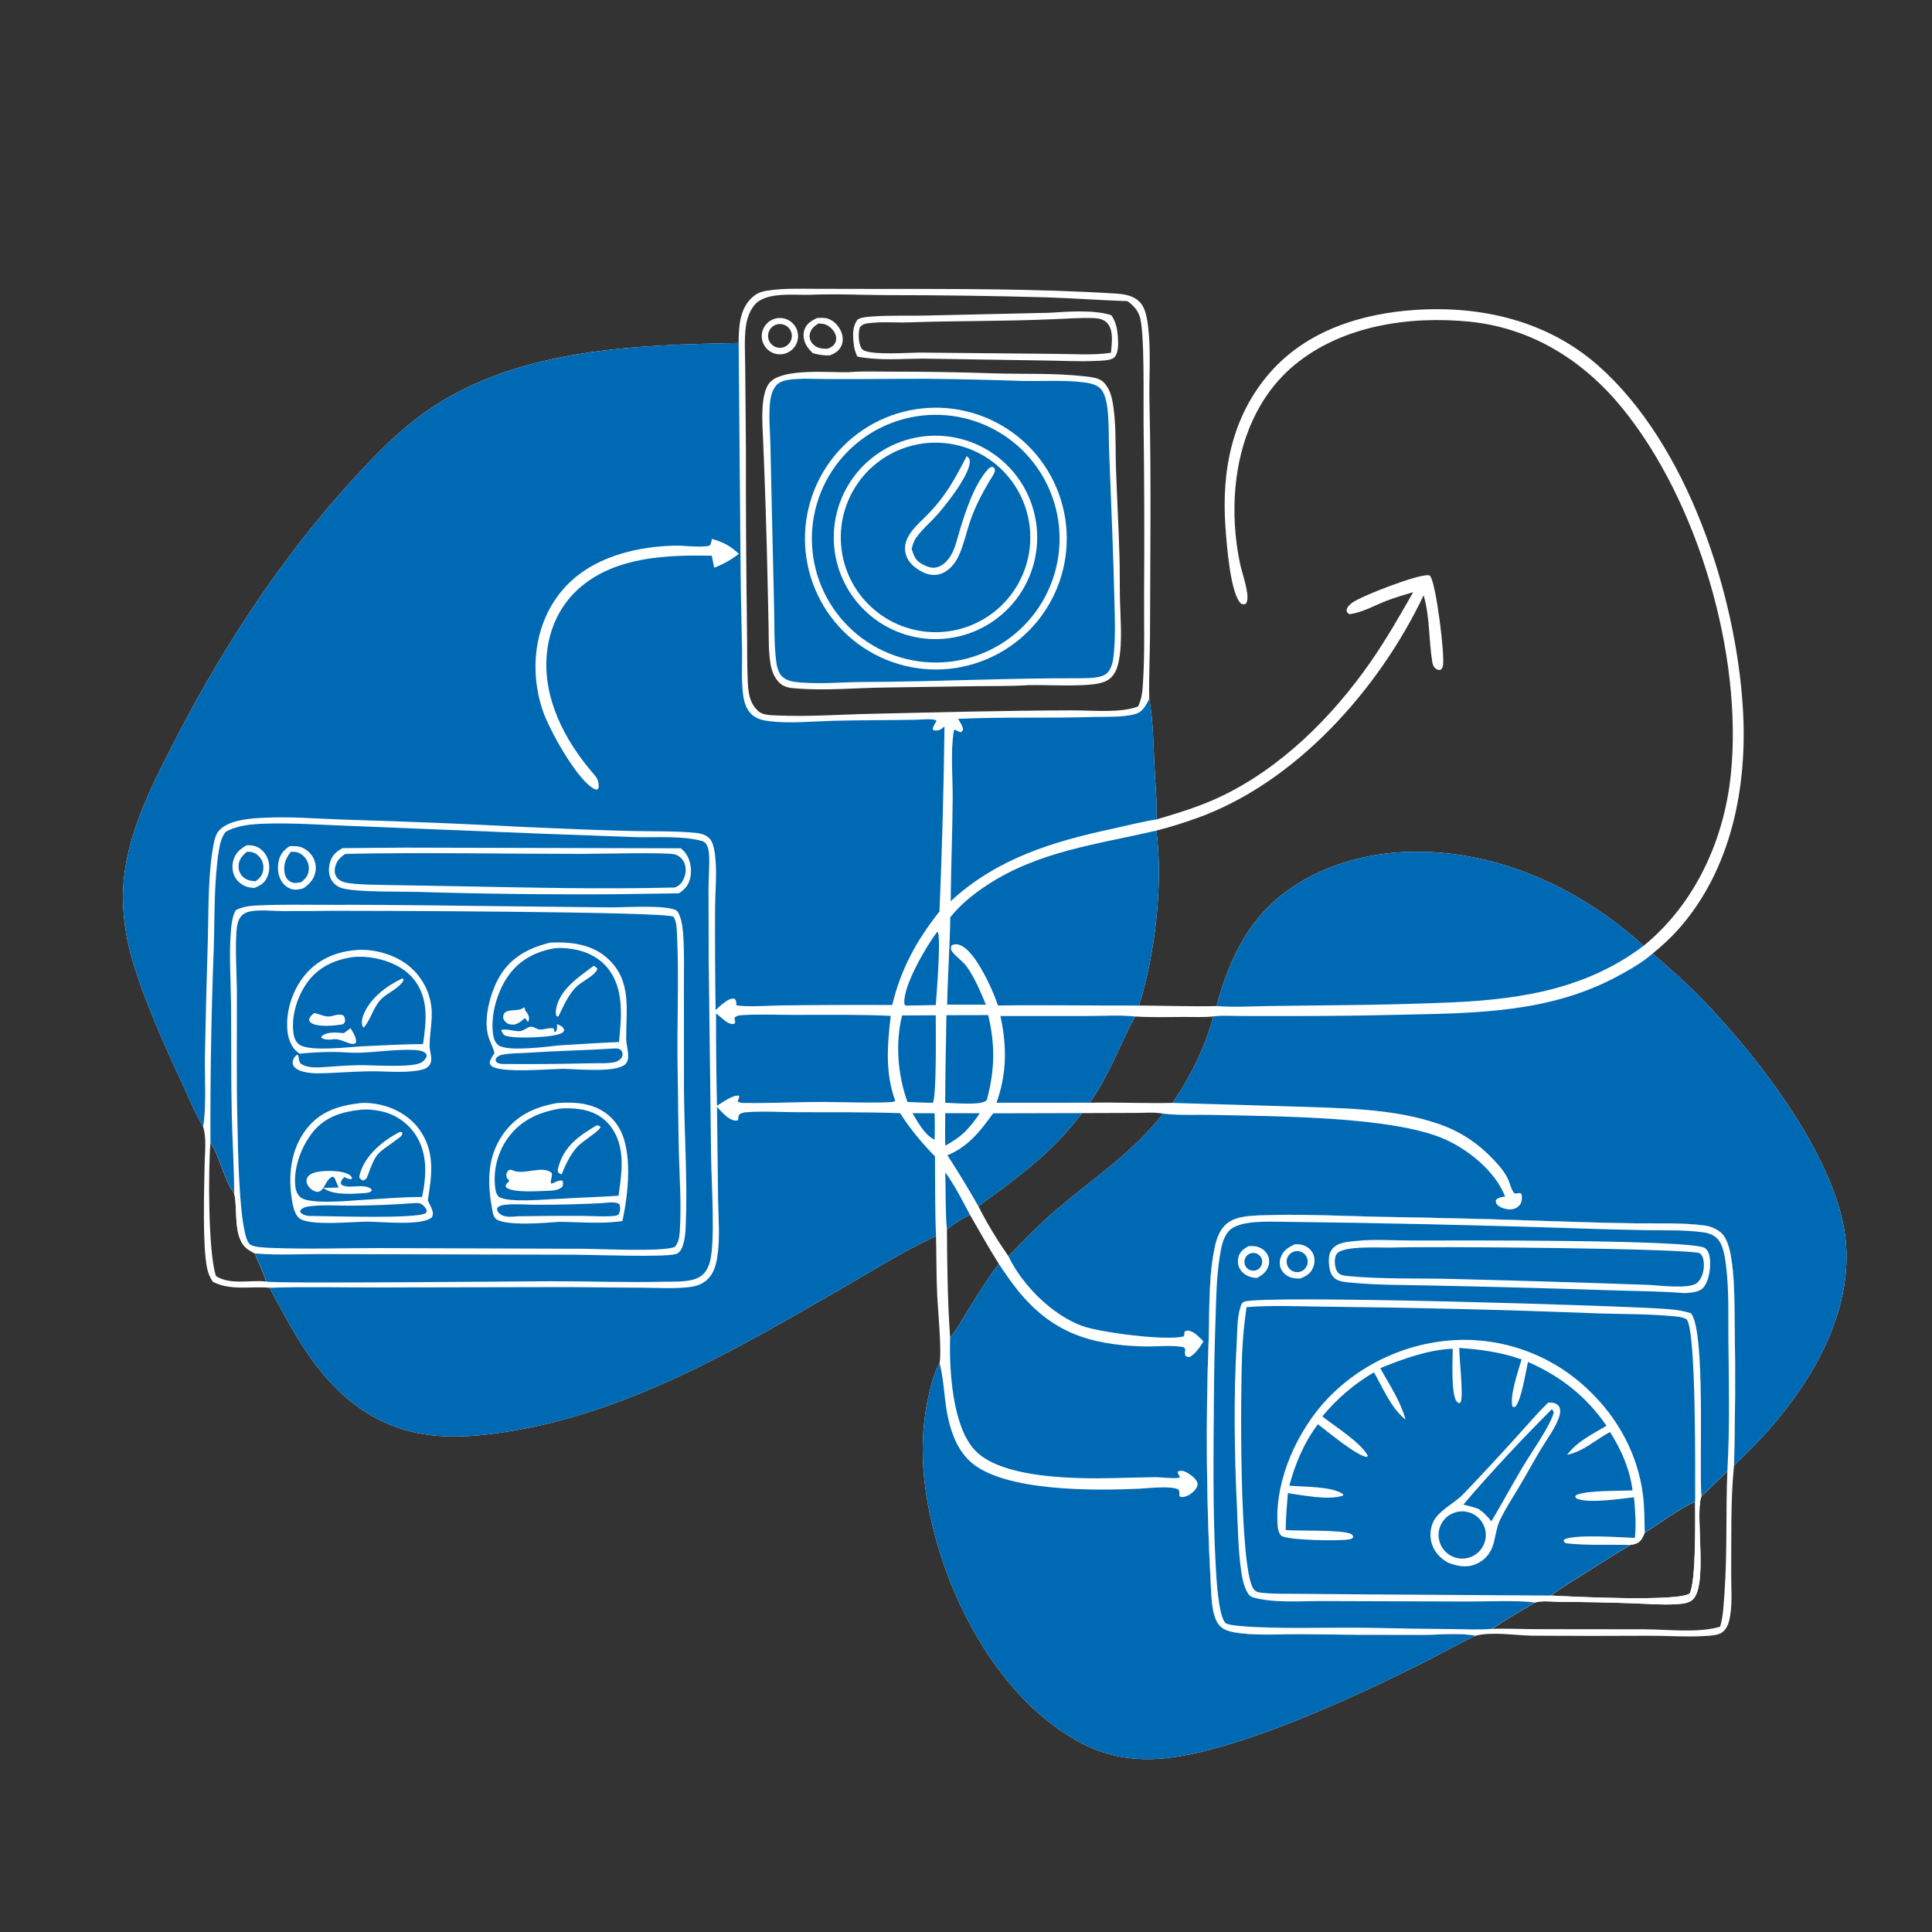 <?xml version="1.0" encoding="utf-8" ?>
<svg xmlns="http://www.w3.org/2000/svg" xmlns:xlink="http://www.w3.org/1999/xlink" width="1024" height="1024">
	<rect width="100%" height="100%" fill="#333333" stroke="none"/>
	<path fill="white" d="M391.499 181.792C391.548 173.369 391.907 163.973 398.526 157.748C401.684 154.779 404.844 154.228 408.972 153.726C416.611 152.797 424.438 153.062 432.121 153.073L464.293 153.133C506.371 153.139 548.995 152.977 590.988 155.57C595.965 155.878 600.887 156.537 604.416 160.427C607.251 163.553 608.083 169.336 608.558 173.418C610.096 186.619 608.926 200.481 609.244 213.785C610.216 254.34 609.605 294.81 609.529 335.365C609.507 347.024 608.845 358.782 609.12 370.416C611.274 382.234 611.296 394.583 611.907 406.575C612.373 415.733 613.294 425.167 612.998 434.312C624.227 430.976 635.493 427.584 646.128 422.611C678.718 407.374 706.224 379.977 726.534 350.7C734.725 338.892 741.922 326.338 749.026 313.855C744.249 315.263 739.463 316.672 734.815 318.468C728.443 320.93 722.034 324.716 715.183 325.529C714.197 324.872 714.134 324.75 713.659 323.657C713.917 321.765 715.171 320.591 716.652 319.496C721.642 315.803 751.493 304.289 757.138 304.889C757.854 304.966 757.726 304.946 758.152 305.534C761.159 309.679 765.96 347.52 764.766 352.987C764.524 354.091 764.215 354.35 763.422 355.084C762.164 355.087 761.645 355.018 760.636 354.106C759.742 353.297 759.333 352.053 759.144 350.897C757.217 339.152 757.92 327.115 754.562 315.493C730.989 365.155 686.831 414.985 634.06 433.724C627.151 436.177 620.035 438.465 612.917 440.223C616.59 469.04 612.236 505.351 603.72 532.967C617.39 533.01 631.191 533.548 644.844 533.235C649.4 515.636 656.914 497.406 669.222 483.829C688.205 462.89 717.002 452.729 744.757 451.571C791.606 449.617 836.963 470.063 871.116 501.32C898.495 479.04 913.854 445.106 917.387 410.399C923.832 347.078 900.008 265.43 859.659 216.085C839.031 190.857 811.555 173.738 778.757 170.479C747.086 167.333 711.504 172.515 686.298 193.297C666.687 209.465 657.065 233.472 654.804 258.3Q654.364 263.292 654.29 268.302Q654.216 273.313 654.508 278.315Q654.8 283.318 655.456 288.286Q656.113 293.253 657.13 298.16C658.254 303.491 660.3 308.92 661.02 314.29C661.284 316.266 661.396 318.236 660.371 320.009C659.195 320.453 659.076 320.285 657.896 320.057C652.019 314.974 650.141 287.898 649.523 279.414C647.349 249.581 652.947 220.659 673.017 197.621C692.534 175.217 721.578 166.092 750.46 164.235C785.536 161.98 820.364 170.164 847.208 193.889C894.384 235.586 920.222 314.882 923.808 376.085C926.215 417.16 917.662 460.958 889.578 492.551C885.37 497.285 880.795 501.399 875.912 505.403C884.845 513.121 893.683 520.877 901.912 529.352C931.632 559.959 975.323 615.669 978.475 659.745C981.067 696.008 961.088 730.905 937.903 757.409C931.976 764.185 925.514 770.472 919.071 776.75C917.199 795.256 917.734 814.381 917.563 832.985C917.491 840.807 918.279 848.933 916.98 856.68C916.461 859.781 915.53 863.035 912.963 865.067C910.626 866.916 905.773 866.994 902.863 867.164C893.5 867.711 883.943 866.962 874.552 866.983Q843.41 867.175 812.267 866.951C803.282 866.823 790.597 864.679 782.07 866.987C771.391 872.048 761.168 877.932 750.577 883.164C718.959 898.786 680.261 916.423 646.538 925.949C619.842 933.489 595.679 936.715 570.498 922.47C532.859 901.177 507.505 856.885 496.196 816.164C489.198 790.967 486.312 764.97 492.315 739.214C493.626 733.589 495.147 727.579 498.003 722.517C499.213 715.624 497.131 694.792 496.744 686.682C496.243 676.202 496.364 665.65 496.114 655.153C478.593 663.208 461.701 673.939 444.985 683.567C389.603 715.464 333.776 748.337 269.684 758.693C249.633 761.933 228.828 763.414 209.419 756.205C181.902 745.985 165.152 723.316 151.574 698.572C148.668 693.275 145.557 687.992 142.953 682.542C132.661 681.626 122.565 684.241 112.842 679.427C111.285 677.042 110.332 674.894 109.75 672.091C107.258 660.073 108.214 630.548 108.454 617.064C108.566 610.78 109.581 603.129 107.64 597.127C103.701 590.712 100.791 583.35 97.623 576.52C87.7 555.124 75.175 527.747 69.129 505.091Q67.348 498.36 66.359 491.468Q65.37 484.575 65.186 477.615C64.512 447.126 79.165 418.819 92.753 392.402C120.307 338.831 154.278 287.845 196.148 244.345C206.307 233.79 217.097 223.751 229.372 215.683C276.477 184.721 337.086 182.832 391.499 181.792ZM518.547 639.321C523.061 648.274 528.757 657.58 534.477 665.808C542.98 657.241 551.264 648.397 560.523 640.633C580.646 623.759 599.915 611.218 616.474 590.252C612.06 589.374 606.449 589.87 601.936 589.876L573.492 589.967C557.964 610.706 539.286 624.252 518.547 639.321ZM577.644 584.454C592.265 584.193 606.89 584.849 621.509 584.564C630.882 570.765 638.886 554.944 643.093 538.723C638.137 539.274 632.775 538.97 627.769 539.003C619.069 539.062 610.219 539.296 601.539 538.764C593.45 553.968 587.662 570.242 577.644 584.454ZM111.55 605.426C110.338 620.004 110.299 664.095 114.482 676.345C122.025 681.23 132.523 678.266 141.098 679.243C139.562 674.186 136.997 669.291 135.068 664.343C133.958 663.738 132.829 663.133 131.771 662.44C123.118 656.768 126.204 641.72 124.212 632.979C124.175 632.818 124.134 632.659 124.094 632.5C118.492 624.416 116.875 613.786 111.55 605.426ZM782.07 866.987C790.597 864.679 803.282 866.823 812.267 866.951Q843.41 867.175 874.552 866.983C883.943 866.962 893.5 867.711 902.863 867.164C905.773 866.994 910.626 866.916 912.963 865.067C915.53 863.035 916.461 859.781 916.98 856.68C918.279 848.933 917.491 840.807 917.563 832.985C917.734 814.381 917.199 795.256 919.071 776.75Q920.014 740.028 919.443 703.299C919.219 691.716 919.485 679.425 917.767 667.981C917.11 663.612 915.869 657.081 912.672 653.842C910.573 651.714 906.924 650.025 903.966 649.622C891.828 647.967 879.342 648.524 867.118 648.401C852.638 648.255 838.127 647.73 823.652 647.295Q776.658 645.642 729.641 644.921C708.945 644.421 687.74 643.311 667.066 644.215C660.951 644.483 653.519 644.92 649.04 649.688C646.402 652.497 644.969 656.188 644.122 659.894C640.496 675.76 641.135 693.396 640.632 709.575Q638.196 774.747 641.747 839.867C642.127 846.213 642.071 857.656 647.028 862.206C649.552 864.522 653.955 865.205 657.275 865.609C667.993 866.913 679.076 866.074 689.862 866.173Q722.267 866.572 754.674 866.515C762.97 866.478 774.123 865.291 782.07 866.987ZM429.078 156.266C420.866 156.411 406.644 154.773 400.574 160.946C397.464 164.109 395.804 169.053 395.274 173.366C394.412 180.378 394.945 187.946 394.98 195.009L395.352 237.818Q395.257 285.088 395.911 332.353C396.059 341.433 395.9 350.554 396.266 359.624C396.525 366.058 396.79 372.249 401.89 376.912C404.346 379.156 408.766 379.068 411.945 379.21C428.495 379.954 445.642 378.678 462.232 378.316C497.631 377.545 532.959 376.582 568.375 376.506C578.395 376.458 594.049 378.085 603.242 374.412C605.309 370.087 605.542 366.003 605.837 361.288C606.798 345.946 606.302 330.298 606.388 314.917Q606.701 269.537 606.111 224.159C605.979 213.201 606.801 175.167 604.003 167.517C602.707 163.973 600.559 161.816 597.626 159.613C583.331 159.145 569.058 158.063 554.75 157.598Q512.453 156.413 470.139 156.432C456.511 156.381 442.684 155.64 429.078 156.266ZM503.588 708.897C507.164 704.725 509.946 699.54 512.841 694.871C518.126 686.345 523.306 677.821 529.379 669.82C524.017 661.366 519.122 652.581 514.117 643.912C509.88 645.927 505.453 648.663 501.888 651.718C502.026 670.78 502.235 689.878 503.588 708.897Z"/>
	<path fill="#0069B4" d="M875.912 505.403C884.845 513.121 893.683 520.877 901.912 529.352C931.632 559.959 975.323 615.669 978.475 659.745C981.067 696.008 961.088 730.905 937.903 757.409C931.976 764.185 925.514 770.472 919.071 776.75C917.199 795.256 917.734 814.381 917.563 832.985C917.491 840.807 918.279 848.933 916.98 856.68C916.461 859.781 915.53 863.035 912.963 865.067C910.626 866.916 905.773 866.994 902.863 867.164C893.5 867.711 883.943 866.962 874.552 866.983Q843.41 867.175 812.267 866.951C803.282 866.823 790.597 864.679 782.07 866.987C771.391 872.048 761.168 877.932 750.577 883.164C718.959 898.786 680.261 916.423 646.538 925.949C619.842 933.489 595.679 936.715 570.498 922.47C532.859 901.177 507.505 856.885 496.196 816.164C489.198 790.967 486.312 764.97 492.315 739.214C493.626 733.589 495.147 727.579 498.003 722.517C500.477 731.876 500.383 742.189 502.543 751.739C504.475 760.281 507.715 768.756 514.356 774.751C532.13 790.794 580.847 790.093 603.847 789.04C608.373 788.832 621.162 787.312 624.664 789.541C625.202 790.619 625.158 791.36 625.093 792.522L625.064 792.964C625.998 793.546 626.271 793.493 627.343 793.377C629.778 793.115 632.476 791.022 633.849 789.069C634.371 788.327 634.958 787.063 634.73 786.158C634.13 783.779 631.073 781.576 629.033 780.471C627.342 779.555 626.231 779.297 624.383 779.861C623.804 781.349 625.272 781.677 625.319 783.205C621.167 783.843 616.106 782.901 611.844 782.94C598.845 783.056 585.9 783.811 572.885 783.425C556.435 782.938 527.987 781.07 516.414 768.323C504.7 755.421 503.071 725.81 503.588 708.897C507.164 704.725 509.946 699.54 512.841 694.871C518.126 686.345 523.306 677.821 529.379 669.82C532.37 674.328 535.397 678.792 538.752 683.042C556.922 706.058 577.254 712.767 605.832 713.633C612.351 713.831 619.586 712.902 625.979 713.801C627.239 713.978 627.454 713.978 628.167 714.965C628.045 716.26 627.952 717.3 628.284 718.582C629.34 719.25 629.444 719.235 630.701 719.181C633.829 717.306 635.97 714.033 637.864 710.991C636.005 709.078 633.363 706.179 630.722 705.459C629.519 705.132 628.883 705.124 627.847 705.788C627.814 706.761 627.774 707.431 627.366 708.322C617.879 710.773 583.062 706.185 573.776 702.844C557.71 697.065 541.787 681.108 534.477 665.808C542.98 657.241 551.264 648.397 560.523 640.633C580.646 623.759 599.915 611.218 616.474 590.252C625.284 591.311 634.852 590.727 643.778 590.945C675.151 591.714 738.14 591.587 765.615 603.745C778.43 609.416 792.534 620.831 797.738 634.194C795.774 634.541 793.969 634.538 792.773 636.235C792.869 637.523 792.983 638.09 794.022 638.948C795.903 640.499 799.114 641.25 801.502 640.899C803.347 640.628 804.778 639.765 805.801 638.196C806.557 637.034 806.848 634.808 806.526 633.474C806.295 632.511 806.479 632.876 805.562 632.266C805.124 632.352 804.269 632.531 803.848 632.558C803.202 632.599 802.676 632.631 802.291 632.09C800.999 630.275 800.349 627.488 799.469 625.412C797.746 621.348 794.386 617.535 791.369 614.364C783.458 606.049 774.354 599.954 763.551 596.063C738.656 587.098 709.468 587.347 683.282 586.407L621.509 584.564C630.882 570.765 638.886 554.944 643.093 538.723C647.518 538.098 652.526 538.49 657.014 538.498L682.839 538.524Q713.562 538.551 744.275 537.784C783.457 536.987 821.855 536.551 857.253 517.477C863.658 514.026 870.452 510.215 875.912 505.403ZM919.071 776.75Q920.014 740.028 919.443 703.299C919.219 691.716 919.485 679.425 917.767 667.981C917.11 663.612 915.869 657.081 912.672 653.842C910.573 651.714 906.924 650.025 903.966 649.622C891.828 647.967 879.342 648.524 867.118 648.401C852.638 648.255 838.127 647.73 823.652 647.295Q776.658 645.642 729.641 644.921C708.945 644.421 687.74 643.311 667.066 644.215C660.951 644.483 653.519 644.92 649.04 649.688C646.402 652.497 644.969 656.188 644.122 659.894C640.496 675.76 641.135 693.396 640.632 709.575Q638.196 774.747 641.747 839.867C642.127 846.213 642.071 857.656 647.028 862.206C649.552 864.522 653.955 865.205 657.275 865.609C667.993 866.913 679.076 866.074 689.862 866.173Q722.267 866.572 754.674 866.515C762.97 866.478 774.123 865.291 782.07 866.987C790.597 864.679 803.282 866.823 812.267 866.951Q843.41 867.175 874.552 866.983C883.943 866.962 893.5 867.711 902.863 867.164C905.773 866.994 910.626 866.916 912.963 865.067C915.53 863.035 916.461 859.781 916.98 856.68C918.279 848.933 917.491 840.807 917.563 832.985C917.734 814.381 917.199 795.256 919.071 776.75Z"/>
	<path fill="white" d="M782.07 866.987C774.123 865.291 762.97 866.478 754.674 866.515Q722.267 866.572 689.862 866.173C679.076 866.074 667.993 866.913 657.275 865.609C653.955 865.205 649.552 864.522 647.028 862.206C642.071 857.656 642.127 846.213 641.747 839.867Q638.196 774.747 640.632 709.575C641.135 693.396 640.496 675.76 644.122 659.894C644.969 656.188 646.402 652.497 649.04 649.688C653.519 644.92 660.951 644.483 667.066 644.215C687.74 643.311 708.945 644.421 729.641 644.921Q776.658 645.642 823.652 647.295C838.127 647.73 852.638 648.255 867.118 648.401C879.342 648.524 891.828 647.967 903.966 649.622C906.924 650.025 910.573 651.714 912.672 653.842C915.869 657.081 917.11 663.612 917.767 667.981C919.485 679.425 919.219 691.716 919.443 703.299Q920.014 740.028 919.071 776.75C917.199 795.256 917.734 814.381 917.563 832.985C917.491 840.807 918.279 848.933 916.98 856.68C916.461 859.781 915.53 863.035 912.963 865.067C910.626 866.916 905.773 866.994 902.863 867.164C893.5 867.711 883.943 866.962 874.552 866.983Q843.41 867.175 812.267 866.951C803.282 866.823 790.597 864.679 782.07 866.987ZM863.907 818.879Q850.261 827.28 836.733 835.868C831.785 839.019 826.617 842.04 822.01 845.677C832.321 846.21 889.662 849.142 895.601 844.542C899.022 837.518 898.446 805.203 898.461 795.801C888.899 800.276 880.685 806.777 871.757 812.327C870.721 814.716 869.847 817.023 867.277 818.077C866.223 818.509 865.025 818.681 863.907 818.879ZM813.483 849.385C805.945 853.951 798.145 858.176 790.971 863.306C799.225 863.11 807.528 863.479 815.791 863.491L871.533 863.553C883.914 863.599 899.844 865.658 911.691 862.206C913.391 856.579 913.575 850.115 914.005 844.26C915.584 822.765 914.62 801.196 915.541 779.677C911.018 784.135 906.531 788.633 901.822 792.897C901.729 793.191 901.629 793.482 901.544 793.778C898.448 804.677 905.693 842.784 896.277 848.518C894.058 849.869 891.014 850.108 888.464 850.259C880.656 850.724 872.549 849.996 864.725 849.75Q845.865 849.099 826.995 849.019C823.299 848.993 816.898 848.207 813.483 849.385Z"/>
	<path fill="white" d="M790.971 863.306C784.206 863.918 777.118 863.491 770.321 863.454Q748.222 863.293 726.128 862.78C706.039 862.427 685.823 863.286 665.762 862.381C663.297 862.27 651.13 861.692 649.599 860.271C645.716 856.669 644.688 835.85 644.354 829.828C642.699 799.988 643.225 769.799 643.416 739.915Q643.557 719.292 644.276 698.682C644.617 687.8 644.785 676.643 646.513 665.871C647.257 661.226 648.168 655.797 651.52 652.271C656.846 646.667 672.413 647.523 679.809 647.57Q758.013 648.476 836.179 651.068Q854.593 651.71 873.015 652.028C882.785 652.168 893.164 651.826 902.828 653.165C905.767 653.573 908.398 654.537 910.446 656.769C913.409 659.999 914.284 666.456 914.817 670.672C916.513 684.095 915.93 697.779 916.093 711.282C916.368 734.065 916.821 756.914 915.541 779.677C911.018 784.135 906.531 788.633 901.822 792.897C901.729 793.191 901.629 793.482 901.544 793.778C898.448 804.677 905.693 842.784 896.277 848.518C894.058 849.869 891.014 850.108 888.464 850.259C880.656 850.724 872.549 849.996 864.725 849.75Q845.865 849.099 826.995 849.019C823.299 848.993 816.898 848.207 813.483 849.385C805.945 853.951 798.145 858.176 790.971 863.306ZM863.907 818.879Q850.261 827.28 836.733 835.868C831.785 839.019 826.617 842.04 822.01 845.677C832.321 846.21 889.662 849.142 895.601 844.542C899.022 837.518 898.446 805.203 898.461 795.801C888.899 800.276 880.685 806.777 871.757 812.327C870.721 814.716 869.847 817.023 867.277 818.077C866.223 818.509 865.025 818.681 863.907 818.879Z"/>
	<path fill="#0069B4" d="M790.971 863.306C784.206 863.918 777.118 863.491 770.321 863.454Q748.222 863.293 726.128 862.78C706.039 862.427 685.823 863.286 665.762 862.381C663.297 862.27 651.13 861.692 649.599 860.271C645.716 856.669 644.688 835.85 644.354 829.828C642.699 799.988 643.225 769.799 643.416 739.915Q643.557 719.292 644.276 698.682C644.617 687.8 644.785 676.643 646.513 665.871C647.257 661.226 648.168 655.797 651.52 652.271C656.846 646.667 672.413 647.523 679.809 647.57Q758.013 648.476 836.179 651.068Q854.593 651.71 873.015 652.028C882.785 652.168 893.164 651.826 902.828 653.165C905.767 653.573 908.398 654.537 910.446 656.769C913.409 659.999 914.284 666.456 914.817 670.672C916.513 684.095 915.93 697.779 916.093 711.282C916.368 734.065 916.821 756.914 915.541 779.677C911.018 784.135 906.531 788.633 901.822 792.897L901.781 792.431C900.497 776.172 904.111 705.861 896.275 696.083C892.559 694.791 888.46 694.222 884.55 693.886C862.924 692.029 668.28 686.177 659.469 689.93C658.247 690.451 657.931 691.328 657.534 692.535C655.605 698.397 655.82 705.703 655.47 711.834C653.819 740.71 654.23 769.39 655.589 798.263C656.142 810.015 656.227 822.027 658.004 833.666C658.52 837.05 659.279 840.549 660.907 843.59C661.743 845.15 662.551 846.207 664.311 846.705C674.943 849.716 689.594 848.576 700.749 848.594L777.886 848.841C787.734 848.888 804.64 848.043 813.483 849.385C805.945 853.951 798.145 858.176 790.971 863.306Z"/>
	<path fill="white" d="M718.987 657.704C728.418 656.688 739.43 657.525 748.991 657.503C767.756 657.462 896.772 656.866 903.604 661.479C905.437 662.717 906.036 664.977 906.274 667.053C906.803 671.679 905.972 678.618 902.9 682.34C900.62 685.104 896.079 685.075 892.804 685.399C879.944 684.296 867.012 684.347 854.115 683.886Q807.359 682.349 760.589 681.388C745.779 681.01 730.591 681.247 715.864 679.814C713.126 679.547 709.696 679.341 707.472 677.56C705.58 676.044 704.8 673.581 704.523 671.258C704.145 668.091 704.008 664.474 706.194 661.903C709.242 658.316 714.66 658.175 718.987 657.704Z"/>
	<path fill="#0069B4" d="M736.683 661.268C755.304 660.458 897.357 661.624 901.015 664.319C902.78 665.619 903.121 668.794 903.083 670.78C903.02 674.056 902.025 677.749 899.468 679.976C895.725 683.237 880 681.42 874.541 681.039Q822.076 679.17 769.594 677.87C751.339 677.403 732.952 678.056 714.752 676.375C713.133 676.225 710.849 676.005 709.549 674.902C708.31 673.849 707.77 671.75 707.572 670.218C707.341 668.43 707.462 665.539 708.85 664.183C712.836 660.288 730.813 661.287 736.683 661.268Z"/>
	<path fill="white" d="M686.28 659.476C687.829 659.416 689.264 659.493 690.752 659.98C692.963 660.705 694.907 662.303 695.912 664.416C697.033 666.772 696.958 669.497 695.952 671.876C694.591 675.095 692.285 676.391 689.186 677.67C687.692 677.663 686.111 677.635 684.663 677.231C682.413 676.602 680.282 675.064 679.175 672.985C678.111 670.986 678.057 668.633 678.784 666.512C680.094 662.693 682.858 661.112 686.28 659.476Z"/>
	<path fill="#0069B4" d="M686.14 663.269Q686.498 663.177 686.864 663.133Q687.231 663.089 687.6 663.094Q687.969 663.099 688.334 663.152Q688.699 663.205 689.054 663.306Q689.409 663.407 689.748 663.554Q690.087 663.701 690.403 663.891Q690.719 664.081 691.008 664.312Q691.296 664.542 691.552 664.808Q691.808 665.074 692.026 665.372Q692.244 665.669 692.422 665.993Q692.599 666.317 692.732 666.661Q692.865 667.006 692.952 667.365Q693.038 667.723 693.077 668.09Q693.115 668.458 693.105 668.827Q693.095 669.196 693.036 669.56Q692.977 669.924 692.871 670.278Q692.765 670.631 692.613 670.968Q692.461 671.304 692.266 671.618Q692.071 671.931 691.837 672.216Q691.603 672.502 691.333 672.753Q691.063 673.005 690.762 673.219Q690.461 673.433 690.135 673.605Q689.808 673.778 689.462 673.906Q689.116 674.034 688.756 674.115Q688.624 674.145 688.49 674.168Q688.356 674.192 688.222 674.209Q688.087 674.225 687.952 674.236Q687.817 674.246 687.681 674.25Q687.545 674.253 687.41 674.25Q687.274 674.248 687.139 674.238Q687.003 674.229 686.869 674.213Q686.734 674.196 686.6 674.174Q686.466 674.151 686.334 674.122Q686.201 674.093 686.07 674.058Q685.94 674.022 685.81 673.981Q685.681 673.939 685.555 673.891Q685.428 673.843 685.303 673.789Q685.179 673.735 685.057 673.675Q684.936 673.615 684.817 673.549Q684.698 673.483 684.583 673.411Q684.468 673.339 684.356 673.262Q684.245 673.185 684.137 673.103Q684.029 673.02 683.926 672.933Q683.822 672.845 683.723 672.753Q683.624 672.66 683.529 672.563Q683.435 672.465 683.345 672.364Q683.255 672.262 683.17 672.156Q683.086 672.05 683.006 671.94Q682.927 671.83 682.853 671.716Q682.779 671.603 682.71 671.486Q682.642 671.368 682.579 671.248Q682.517 671.128 682.46 671.005Q682.403 670.881 682.353 670.755Q682.302 670.63 682.258 670.501Q682.213 670.373 682.175 670.243Q682.137 670.113 682.105 669.981Q682.073 669.849 682.048 669.716Q682.022 669.583 682.004 669.448Q681.985 669.314 681.972 669.179Q681.96 669.044 681.954 668.908Q681.949 668.773 681.95 668.637Q681.95 668.501 681.958 668.366Q681.965 668.23 681.979 668.095Q681.993 667.96 682.014 667.826Q682.034 667.692 682.062 667.559Q682.089 667.426 682.122 667.295Q682.156 667.163 682.195 667.034Q682.235 666.904 682.281 666.776Q682.328 666.649 682.38 666.524Q682.432 666.398 682.49 666.276Q682.549 666.153 682.613 666.034Q682.677 665.914 682.747 665.798Q682.817 665.682 682.892 665.569Q682.968 665.456 683.049 665.347Q683.129 665.238 683.215 665.134Q683.302 665.029 683.393 664.928Q683.484 664.828 683.579 664.731Q683.675 664.635 683.776 664.544Q683.876 664.453 683.981 664.367Q684.086 664.28 684.194 664.199Q684.303 664.118 684.416 664.042Q684.528 663.967 684.644 663.897Q684.761 663.827 684.88 663.762Q684.999 663.698 685.122 663.639Q685.244 663.581 685.369 663.528Q685.494 663.476 685.622 663.429Q685.749 663.383 685.879 663.343Q686.009 663.303 686.14 663.269Z"/>
	<path fill="white" d="M661.706 660.477C662.94 660.439 664.223 660.374 665.445 660.578C667.953 660.997 670.324 662.499 671.646 664.692C672.685 666.416 672.924 668.586 672.434 670.524C671.564 673.964 669.272 675.616 666.35 677.31C665.726 677.295 665.115 677.282 664.497 677.191C661.739 676.782 659.003 675.372 657.442 673.001C656.165 671.063 655.817 668.701 656.353 666.454C657.093 663.351 659.103 662.036 661.706 660.477Z"/>
	<path fill="#0069B4" d="M663.07 664.234Q663.181 664.205 663.293 664.181Q663.405 664.158 663.518 664.139Q663.631 664.121 663.745 664.108Q663.859 664.096 663.973 664.089Q664.087 664.082 664.202 664.08Q664.316 664.078 664.431 664.083Q664.545 664.087 664.659 664.096Q664.773 664.106 664.887 664.121Q665 664.136 665.113 664.157Q665.226 664.177 665.337 664.203Q665.448 664.229 665.559 664.261Q665.669 664.292 665.777 664.329Q665.886 664.366 665.992 664.408Q666.099 664.45 666.203 664.497Q666.307 664.544 666.409 664.597Q666.511 664.649 666.611 664.706Q666.71 664.763 666.806 664.825Q666.903 664.887 666.996 664.953Q667.089 665.02 667.179 665.091Q667.269 665.161 667.355 665.237Q667.441 665.312 667.524 665.391Q667.607 665.471 667.685 665.554Q667.764 665.637 667.838 665.724Q667.913 665.811 667.983 665.902Q668.053 665.992 668.119 666.086Q668.185 666.18 668.246 666.277Q668.307 666.374 668.363 666.473Q668.419 666.573 668.47 666.675Q668.522 666.778 668.568 666.883Q668.614 666.987 668.656 667.094Q668.697 667.201 668.733 667.31Q668.768 667.419 668.799 667.529Q668.83 667.639 668.855 667.751Q668.88 667.863 668.9 667.976Q668.919 668.089 668.933 668.202Q668.948 668.316 668.956 668.43Q668.965 668.544 668.968 668.659Q668.971 668.773 668.968 668.888Q668.966 669.002 668.958 669.116Q668.95 669.231 668.936 669.344Q668.922 669.458 668.903 669.571Q668.884 669.684 668.859 669.796Q668.835 669.908 668.805 670.018Q668.775 670.129 668.739 670.238Q668.704 670.346 668.663 670.454Q668.623 670.561 668.577 670.666Q668.531 670.771 668.48 670.873Q668.429 670.976 668.374 671.076Q668.318 671.176 668.257 671.273Q668.197 671.37 668.131 671.464Q668.066 671.558 667.996 671.649Q667.927 671.74 667.852 671.827Q667.778 671.915 667.7 671.998Q667.622 672.082 667.54 672.162Q667.457 672.241 667.371 672.317Q667.285 672.393 667.196 672.464Q667.106 672.535 667.013 672.602Q666.92 672.669 666.824 672.731Q666.728 672.794 666.629 672.851Q666.53 672.909 666.428 672.961Q666.327 673.014 666.222 673.062Q666.118 673.109 666.012 673.152Q665.906 673.194 665.797 673.232Q665.689 673.269 665.579 673.301Q665.28 673.388 664.973 673.435Q664.666 673.481 664.355 673.487Q664.044 673.493 663.735 673.458Q663.426 673.423 663.125 673.348Q662.823 673.272 662.534 673.158Q662.245 673.044 661.974 672.892Q661.702 672.741 661.453 672.555Q661.204 672.369 660.981 672.152Q660.758 671.935 660.566 671.691Q660.374 671.446 660.216 671.179Q660.058 670.911 659.936 670.625Q659.814 670.339 659.731 670.039Q659.648 669.739 659.605 669.431Q659.563 669.123 659.561 668.812Q659.559 668.502 659.598 668.193Q659.637 667.885 659.716 667.584Q659.795 667.283 659.914 666.996Q660.032 666.708 660.187 666.439Q660.342 666.169 660.531 665.922Q660.72 665.675 660.94 665.456Q661.16 665.236 661.407 665.047Q661.654 664.858 661.924 664.703Q662.194 664.549 662.481 664.431Q662.769 664.313 663.07 664.234Z"/>
	<path fill="#0069B4" d="M660.681 692.809C674.006 691.772 687.88 692.396 701.249 692.534Q735.389 692.9 769.522 693.7Q808.026 694.598 846.511 696.114C859.516 696.56 872.564 696.352 885.536 697.504C888.173 697.738 891.744 697.851 893.995 699.323C899.125 705.621 898.432 782.143 898.461 795.801C888.899 800.276 880.685 806.777 871.757 812.327C870.721 814.716 869.847 817.023 867.277 818.077C866.223 818.509 865.025 818.681 863.907 818.879Q850.261 827.28 836.733 835.868C831.785 839.019 826.617 842.04 822.01 845.677L720.604 845.026L688.631 844.762C682.226 844.692 675.646 844.889 669.273 844.248C667.256 844.045 665.65 843.913 664.395 842.156C656.678 831.347 657.519 736.361 658.353 717.267C658.713 709.026 659.534 700.975 660.681 692.809Z"/>
	<path fill="white" d="M681.451 810.952C688.076 811.487 710.972 810.777 715.672 812.874C716.766 813.362 716.972 813.686 717.287 814.776C716.694 815.458 716.183 815.679 715.321 815.871C710.926 816.853 682.172 816.506 679.098 813.922C677.371 812.471 677.182 809.214 677.08 807.146C675.922 783.787 687.82 758.071 703.522 741.413Q704.371 740.525 705.242 739.658Q706.112 738.791 707.004 737.945Q707.895 737.099 708.807 736.276Q709.718 735.452 710.65 734.65Q711.581 733.849 712.531 733.07Q713.482 732.291 714.451 731.536Q715.42 730.781 716.407 730.049Q717.394 729.317 718.399 728.61Q719.403 727.902 720.425 727.219Q721.446 726.536 722.484 725.878Q723.522 725.22 724.575 724.588Q725.628 723.955 726.697 723.348Q727.765 722.741 728.848 722.161Q729.931 721.58 731.027 721.025Q732.124 720.471 733.234 719.943Q734.343 719.416 735.465 718.915Q736.588 718.415 737.722 717.941Q738.856 717.468 740.001 717.023Q741.146 716.577 742.301 716.16Q743.457 715.742 744.622 715.352Q745.788 714.963 746.962 714.602Q748.136 714.241 749.319 713.908Q750.502 713.576 751.693 713.272Q752.883 712.968 754.081 712.694Q755.279 712.419 756.483 712.173Q757.686 711.927 758.896 711.711Q760.106 711.495 761.32 711.308Q762.534 711.121 763.753 710.963Q764.971 710.806 766.194 710.678Q767.416 710.55 768.64 710.452Q769.865 710.354 771.092 710.285Q772.319 710.217 773.547 710.178Q774.727 710.147 775.907 710.145Q777.087 710.144 778.267 710.172Q779.447 710.199 780.626 710.256Q781.804 710.313 782.982 710.4Q784.159 710.486 785.333 710.601Q786.508 710.717 787.679 710.862Q788.85 711.006 790.017 711.18Q791.185 711.354 792.347 711.556Q793.51 711.759 794.667 711.99Q795.824 712.222 796.976 712.482Q798.127 712.742 799.271 713.031Q800.416 713.319 801.552 713.636Q802.689 713.953 803.818 714.298Q804.946 714.644 806.066 715.017Q807.186 715.39 808.296 715.79Q809.406 716.191 810.506 716.62Q811.605 717.048 812.694 717.503Q813.783 717.958 814.86 718.441Q815.937 718.923 817.002 719.432Q818.067 719.941 819.119 720.476Q820.17 721.011 821.209 721.573Q822.247 722.134 823.271 722.721Q824.295 723.307 825.304 723.919Q826.313 724.531 827.307 725.168Q828.3 725.805 829.278 726.467Q830.255 727.128 831.216 727.814Q832.176 728.499 833.12 729.208Q834.063 729.917 834.989 730.65Q835.914 731.382 836.821 732.137Q837.728 732.892 838.616 733.67Q839.504 734.447 840.372 735.246Q841.241 736.045 842.089 736.866C857.633 751.633 868.116 770.977 870.805 792.328C871.636 798.929 871.575 805.678 871.757 812.327C870.721 814.716 869.847 817.023 867.277 818.077C866.223 818.509 865.025 818.681 863.907 818.879C852.711 818.542 841.105 819.246 830 817.969C829 817.286 829.007 817.577 828.75 816.282C832.459 812.868 860.295 814.89 866.508 815.123C867.274 807.998 866.74 800.682 866.035 793.573C858.934 794.402 842.888 796.814 836.401 794.529C835.375 794.167 835.339 794.151 834.871 793.131L835.411 792.432C841.292 789.791 857.964 790.329 865.306 789.923C863.714 778.441 859.519 768.759 853.355 759.008C845.35 763.216 839.807 769.035 830.602 771.097C835.874 764.008 844.048 760.1 851.499 755.693C840.767 740.114 827.144 729.43 809.889 721.86C808.657 726.803 806.301 742.987 802.907 745.794L801.649 745.652C800.022 739.878 804.723 726.586 806.468 720.508C795.524 716.675 784.931 715.232 773.433 714.444C773.442 720.166 775.583 738.747 774.356 742.578C774.04 743.565 774.262 743.228 773.351 743.747C772.81 743.448 772.674 743.415 772.187 742.921C768.913 739.598 769.98 719.644 769.98 714.855C756.858 715.398 743.639 720.256 731.567 725.145C736.555 734.22 742.161 742.302 744.967 752.413C737.236 746.292 733.087 735.786 728.223 727.375C717.659 733.542 708.668 741.337 700.869 750.712C707.388 755.934 721.457 764.637 725.043 771.701L724.347 772.239C718.639 771.351 703.915 758.941 698.496 754.87C691.195 764.573 686.504 775.771 683.363 787.436C690.521 788.116 706.629 787.673 711.993 792.08L711.758 792.723C704.276 795.287 690.673 792.549 682.595 791.399C682.085 797.913 681.514 804.414 681.451 810.952Z"/>
	<path fill="white" d="M820.583 743.392Q821.12 743.385 821.656 743.398C823.673 743.453 824.86 743.827 826.319 745.325C827.309 747.555 826.978 749.381 826.144 751.634C824.014 757.389 819.918 762.771 816.748 768.043C812.928 774.394 809.399 780.919 805.623 787.297C802.092 793.262 798.153 799.206 795.122 805.431C792.849 810.099 792.755 815.239 790.964 820.022Q790.685 820.767 790.332 821.48Q789.979 822.192 789.556 822.866Q789.132 823.539 788.643 824.167Q788.154 824.794 787.604 825.368Q787.054 825.943 786.448 826.459Q785.843 826.975 785.188 827.427Q784.534 827.879 783.837 828.262Q783.14 828.646 782.408 828.957C777.247 831.205 772.327 830.097 767.315 828.171C765.601 827.115 764.056 826.034 762.659 824.571Q762.097 823.992 761.597 823.36Q761.096 822.727 760.662 822.047Q760.229 821.367 759.866 820.646Q759.503 819.925 759.216 819.172Q758.928 818.418 758.718 817.639Q758.508 816.86 758.379 816.064Q758.249 815.268 758.2 814.462Q758.152 813.657 758.185 812.851C758.304 809.792 759.216 806.637 761.129 804.213C765.01 799.295 771.311 796.341 775.754 791.751Q790.405 776.384 804.623 760.616C809.878 754.841 814.988 748.837 820.583 743.392Z"/>
	<path fill="#0069B4" d="M822.479 746.915C823.17 747.606 823.228 747.831 823.507 748.731C821.449 756.184 811.45 770.107 807.162 777.349C801.484 786.937 796.174 796.735 790.475 806.316C788.456 803.744 786.48 801.765 783.841 799.861C781.169 798.799 778.365 798.177 775.582 797.475C790.394 780.094 806.377 763.105 822.479 746.915Z"/>
	<path fill="#0069B4" d="M772.722 801.257Q773.02 801.202 773.321 801.162Q773.621 801.122 773.924 801.096Q774.226 801.07 774.529 801.059Q774.832 801.048 775.135 801.052Q775.438 801.055 775.741 801.074Q776.044 801.092 776.345 801.125Q776.647 801.158 776.946 801.206Q777.246 801.253 777.542 801.315Q777.839 801.377 778.133 801.453Q778.426 801.53 778.716 801.62Q779.005 801.711 779.29 801.815Q779.575 801.919 779.854 802.037Q780.133 802.155 780.407 802.287Q780.68 802.418 780.947 802.562Q781.213 802.707 781.473 802.864Q781.732 803.021 781.983 803.191Q782.235 803.361 782.478 803.542Q782.721 803.724 782.954 803.917Q783.188 804.11 783.412 804.314Q783.636 804.518 783.851 804.733Q784.065 804.948 784.268 805.173Q784.471 805.398 784.664 805.633Q784.856 805.867 785.036 806.111Q785.217 806.354 785.386 806.606Q785.554 806.858 785.711 807.118Q785.867 807.378 786.01 807.645Q786.154 807.912 786.284 808.186Q786.415 808.46 786.532 808.74Q786.648 809.02 786.752 809.305Q786.855 809.59 786.944 809.88Q787.034 810.169 787.109 810.463Q787.184 810.757 787.245 811.054Q787.306 811.351 787.352 811.651Q787.399 811.95 787.431 812.252Q787.462 812.554 787.48 812.856Q787.497 813.159 787.499 813.463Q787.502 813.766 787.49 814.069Q787.478 814.372 787.451 814.674Q787.424 814.976 787.382 815.276Q787.341 815.577 787.285 815.875Q787.229 816.173 787.159 816.468Q787.089 816.763 787.004 817.054Q786.919 817.345 786.821 817.632Q786.722 817.919 786.61 818.201Q786.498 818.483 786.372 818.759Q786.246 819.034 786.107 819.304Q785.968 819.574 785.816 819.836Q785.664 820.099 785.5 820.353Q785.336 820.608 785.159 820.855Q784.982 821.101 784.794 821.339Q784.606 821.577 784.406 821.805Q784.206 822.033 783.996 822.252Q783.785 822.47 783.565 822.678Q783.344 822.886 783.113 823.083Q782.883 823.28 782.643 823.465Q782.403 823.651 782.154 823.825Q781.906 823.998 781.649 824.16Q781.392 824.321 781.128 824.47Q780.864 824.619 780.593 824.755Q780.322 824.891 780.044 825.014Q779.767 825.136 779.484 825.245Q779.201 825.354 778.913 825.45Q778.625 825.545 778.333 825.626Q778.041 825.707 777.745 825.774Q777.34 825.865 776.93 825.93Q776.52 825.995 776.107 826.032Q775.693 826.069 775.279 826.079Q774.864 826.089 774.449 826.071Q774.034 826.053 773.622 826.008Q773.209 825.963 772.8 825.891Q772.392 825.818 771.989 825.719Q771.586 825.62 771.19 825.494Q770.795 825.368 770.408 825.216Q770.022 825.064 769.647 824.887Q769.271 824.71 768.908 824.509Q768.546 824.307 768.197 824.082Q767.848 823.857 767.515 823.61Q767.182 823.362 766.866 823.093Q766.55 822.824 766.253 822.534Q765.956 822.245 765.678 821.936Q765.401 821.627 765.144 821.301Q764.888 820.975 764.653 820.632Q764.419 820.29 764.208 819.932Q763.997 819.575 763.81 819.204Q763.623 818.834 763.461 818.452Q763.299 818.07 763.163 817.677Q763.026 817.286 762.916 816.885Q762.806 816.485 762.723 816.079Q762.64 815.672 762.584 815.261Q762.527 814.85 762.499 814.436Q762.47 814.021 762.469 813.606Q762.467 813.191 762.493 812.777Q762.52 812.363 762.573 811.951Q762.627 811.54 762.707 811.133Q762.788 810.726 762.896 810.325Q763.003 809.924 763.137 809.531Q763.271 809.138 763.43 808.755Q763.59 808.372 763.775 808Q763.959 807.629 764.168 807.27Q764.377 806.911 764.609 806.567Q764.841 806.223 765.095 805.895Q765.35 805.567 765.625 805.257Q765.901 804.946 766.196 804.655Q766.492 804.364 766.806 804.092Q767.12 803.821 767.452 803.571Q767.783 803.322 768.13 803.094Q768.477 802.867 768.839 802.663Q769.201 802.46 769.575 802.28Q769.949 802.101 770.334 801.947Q770.72 801.792 771.114 801.664Q771.509 801.536 771.911 801.434Q772.314 801.332 772.722 801.257Z"/>
	<path fill="#0069B4" d="M107.64 597.127C103.701 590.712 100.791 583.35 97.623 576.52C87.7 555.124 75.175 527.747 69.129 505.091Q67.348 498.36 66.359 491.468Q65.37 484.575 65.186 477.615C64.512 447.126 79.165 418.819 92.753 392.402C120.307 338.831 154.278 287.845 196.148 244.345C206.307 233.79 217.097 223.751 229.372 215.683C276.477 184.721 337.086 182.832 391.499 181.792L392.533 301.689C392.606 316.064 393.091 330.416 393.312 344.787C393.434 352.705 392.821 360.893 393.931 368.748C394.464 372.516 395.664 376.074 398.499 378.738C400.96 381.05 404.471 381.847 407.732 382.242C418.758 383.576 430.602 382.317 441.688 382.034C456.233 381.661 470.807 381.752 485.358 381.477C487.325 381.44 496.129 380.599 496.394 382.203L496.093 382.654C495.283 383.89 494.737 384.867 494.35 386.293L494.788 387.053C496.451 387.34 497.597 387.26 498.991 386.301C499.548 385.918 500.077 385.494 500.604 385.072Q499.993 434.099 497.947 483.086C485.785 498.455 477.528 513.459 472.895 532.681Q443.653 532.538 414.413 532.887C408.917 532.929 394.834 533.93 390.186 532.732C390.295 530.971 390.428 530.842 389.368 529.323C387.256 528.978 385.459 530.233 383.801 531.45C382.2 532.626 380.724 534.017 379.28 535.378Q378.887 508.432 379.002 481.483C379.055 473.084 379.942 464.406 379.265 456.052C378.989 452.636 378.437 446.782 375.981 444.3C374.106 442.407 371.348 441.688 368.78 441.438C357.613 440.348 346.331 440.719 335.129 440.446C316.404 439.988 297.607 439.217 278.896 438.365Q231.024 435.835 183.106 434.438C168.913 433.992 154.603 432.743 140.404 433.401C133.169 433.736 121.582 434.373 116.281 440.01C114.454 441.954 113.774 444.579 113.282 447.132C110.147 463.404 110.627 480.906 110.181 497.438Q109.173 529.144 108.594 560.861C108.494 570.519 109.415 588.072 107.64 597.127Z"/>
	<path fill="white" d="M377.338 285.647C382.878 287.122 387.548 289.518 391.609 293.601C387.429 296.744 383.417 298.987 378.55 300.906L377.233 294.523C353.648 294.101 327.057 294.976 308.043 310.87C297.036 320.071 290.975 333.001 289.779 347.195C287.846 370.151 299.136 392.001 313.642 409.045C314.035 409.491 314.413 409.942 314.796 410.396C316.059 411.896 316.921 413.098 317.178 415.097C317.365 416.553 317.555 417.385 316.625 418.519C315.282 418.484 314.315 417.854 313.263 417.075C304.653 410.7 292.517 389.022 288.585 379.097C286.812 374.619 285.563 369.833 284.777 365.086C281.969 348.13 285.244 330.089 295.466 316.082C309.57 296.755 333.851 289.959 356.755 289.209C363.076 289.003 369.633 290.325 375.879 289.319C376.931 288.421 377.04 286.937 377.338 285.647Z"/>
	<path fill="#0069B4" d="M380.013 586.64C382.298 589.096 385.184 592.619 388.443 593.664C389.547 594.017 390.218 594.154 391.28 593.619C391.316 592.463 391.272 591.7 391.867 590.671C393.082 589.911 394.068 589.631 395.503 589.515C404.233 588.81 414.041 589.49 422.882 589.502C440.933 589.525 459.019 589.38 477.06 590.007C482.469 598.414 488.583 605.814 495.575 612.927C495.706 626.975 495.496 641.123 496.114 655.153C478.593 663.208 461.701 673.939 444.985 683.567C389.603 715.464 333.776 748.337 269.684 758.693C249.633 761.933 228.828 763.414 209.419 756.205C181.902 745.985 165.152 723.316 151.574 698.572C148.668 693.275 145.557 687.992 142.953 682.542C161.942 681.919 181.097 682.425 200.11 682.382L300.603 682.191L340.913 682.527C348.722 682.595 356.825 683.072 364.589 682.266C368.695 681.84 372.075 680.931 375.128 677.967C378.297 674.889 379.464 670.634 380.147 666.394C381.768 656.338 380.753 645.881 380.613 635.747L380.013 586.64Z"/>
	<path fill="#0069B4" d="M644.844 533.235C649.4 515.636 656.914 497.406 669.222 483.829C688.205 462.89 717.002 452.729 744.757 451.571C791.606 449.617 836.963 470.063 871.116 501.32C838.38 525.992 800.775 530.302 761.273 531.611Q737.517 532.49 713.746 532.728L673.064 533.206C663.717 533.35 654.165 533.947 644.844 533.235Z"/>
	<path fill="#0069B4" d="M503.672 486.186C508.971 479.46 515.889 473.915 523.001 469.223C550.425 451.129 581.736 447.491 612.917 440.223C616.59 469.04 612.236 505.351 603.72 532.967C578.785 533.028 553.886 532.597 528.945 532.931C527.583 528.835 525.813 524.708 523.935 520.817C521.19 515.131 514.761 502.733 508.366 500.757C506.794 500.271 505.771 500.399 504.322 501.114C503.984 502.09 503.858 502.762 504.304 503.788C505.19 505.823 510.457 509.616 512.211 512.067C516.7 518.338 519.584 525.426 522.559 532.487L502.013 532.482C502.323 517.039 503.437 501.647 503.672 486.186Z"/>
	<path fill="#0069B4" d="M609.12 370.416C611.274 382.234 611.296 394.583 611.907 406.575C612.373 415.733 613.294 425.167 612.998 434.312C605.225 435.506 597.381 437.57 589.683 439.234C557.876 446.107 528.413 454.958 503.887 477.645C504.033 459.487 504.822 441.337 504.943 423.18C505.018 411.919 503.718 398.662 505.528 387.615C505.644 386.906 505.496 387.211 506.189 386.725C507.247 387.383 508.006 387.805 509.237 388.104C510.21 387.468 510.135 387.434 510.447 386.299C509.898 384.26 508.894 382.758 507.756 381.009C531.627 379.886 555.596 380.761 579.494 380.005C586.586 379.78 594.82 380.326 601.657 378.479C605.786 377.363 607.256 373.878 609.12 370.416Z"/>
	<path fill="#0069B4" d="M530.226 538.511L576.655 538.501C584.796 538.501 593.472 537.884 601.539 538.764C593.45 553.968 587.662 570.242 577.644 584.454L528.164 584.47C533.666 569.23 533.741 554.238 530.226 538.511Z"/>
	<path fill="#0069B4" d="M526.39 590.085L573.492 589.967C557.964 610.706 539.286 624.252 518.547 639.321Q510.765 625.569 502.149 612.324C513.324 607.669 519.457 599.602 526.39 590.085Z"/>
	<path fill="#0069B4" d="M501.013 621.348C506.114 628.449 510.053 636.194 514.117 643.912C509.88 645.927 505.453 648.663 501.888 651.718C500.983 641.732 501.332 631.392 501.013 621.348Z"/>
	<path fill="white" d="M111.55 605.426Q111.33 553.948 113.306 502.508C113.864 485.444 113.327 468.041 115.941 451.119C116.489 447.567 117.353 443.886 119.527 440.96C125.603 437.391 133.756 436.754 140.657 436.545C155.899 436.083 171.644 437.267 186.897 437.796L286.994 441.868L336.87 443.691C347.87 444.007 360.966 442.866 371.623 445.612C373.024 445.973 373.678 446.387 374.443 447.618C375.438 449.219 375.72 451.451 375.822 453.288C376.143 459.025 375.554 464.988 375.527 470.75L375.623 508.84L376.903 613.618C377.035 626.129 379.321 659.436 376.034 669.581C374.911 673.047 373.192 675.699 369.862 677.305C364.909 679.694 357.275 679.211 351.794 679.341C331.745 679.815 311.536 679.045 291.464 679.086C278.94 679.111 144.508 680.453 141.098 679.243C139.562 674.186 136.997 669.291 135.068 664.343C133.958 663.738 132.829 663.133 131.771 662.44C123.118 656.768 126.204 641.72 124.212 632.979C124.175 632.818 124.134 632.659 124.094 632.5C118.492 624.416 116.875 613.786 111.55 605.426Z"/>
	<path fill="#0069B4" d="M111.55 605.426Q111.33 553.948 113.306 502.508C113.864 485.444 113.327 468.041 115.941 451.119C116.489 447.567 117.353 443.886 119.527 440.96C125.603 437.391 133.756 436.754 140.657 436.545C155.899 436.083 171.644 437.267 186.897 437.796L286.994 441.868L336.87 443.691C347.87 444.007 360.966 442.866 371.623 445.612C373.024 445.973 373.678 446.387 374.443 447.618C375.438 449.219 375.72 451.451 375.822 453.288C376.143 459.025 375.554 464.988 375.527 470.75L375.623 508.84L376.903 613.618C377.035 626.129 379.321 659.436 376.034 669.581C374.911 673.047 373.192 675.699 369.862 677.305C364.909 679.694 357.275 679.211 351.794 679.341C331.745 679.815 311.536 679.045 291.464 679.086C278.94 679.111 144.508 680.453 141.098 679.243C139.562 674.186 136.997 669.291 135.068 664.343C147.36 665.454 160.085 664.582 172.442 664.694L304.965 665.03C313.8 665.057 352.268 666.498 358.22 664.677C359.808 664.191 360.759 662.944 361.401 661.483C363.004 657.836 363.315 653.225 363.477 649.285C364.454 625.465 362.688 601.23 362.521 577.375L362.485 525.036C362.473 515.733 362.734 506.344 362.205 497.057C361.974 492.983 361.639 488.513 359.984 484.733C359.405 483.409 358.872 482.522 357.43 482.055C349.788 479.585 331.806 480.988 323.004 480.926L281.298 480.472C246.596 480.16 211.927 479.469 177.217 479.576C163.324 479.619 149.221 479.235 135.358 479.956C131.794 480.142 128.193 480.733 124.999 482.378C122.929 485.802 122.579 490.881 122.295 494.812C121.388 507.345 122.354 519.998 122.46 532.549C122.624 551.758 122.412 570.97 122.826 590.177C123.129 604.276 124.089 618.408 124.094 632.5C118.492 624.416 116.875 613.786 111.55 605.426Z"/>
	<path fill="white" d="M214.691 449.256L360.811 449.608C361.665 450.334 362.523 451.077 363.207 451.972C365.77 455.326 366.7 460.208 366.033 464.327C365.32 468.73 363.41 471.026 359.835 473.48L326.469 473.961Q273.606 474.313 220.765 472.716C211.526 472.479 190.454 472.913 182.09 470.956C179.508 470.352 177.122 468.85 175.76 466.536C174.149 463.8 173.997 460.367 174.83 457.356C175.94 453.346 178.007 451.568 181.5 449.527L214.691 449.256Z"/>
	<path fill="#0069B4" d="M183.036 452.573C224.697 451.716 266.525 452.58 308.204 452.584C315.329 452.585 354.058 451.639 357.744 452.857C359.952 453.587 361.67 455.06 362.63 457.191C363.776 459.735 363.639 462.597 362.63 465.155C361.534 467.931 360.403 469.242 357.662 470.394C319.045 471.396 280.27 470.416 241.655 469.705L204.852 469.063C198.368 468.892 191.685 468.983 185.256 468.136C182.558 467.78 179.784 467.095 178.238 464.614C177.352 463.193 177.239 461.457 177.58 459.855C178.323 456.359 180.169 454.509 183.036 452.573Z"/>
	<path fill="white" d="M153.522 448.488C154.856 448.442 156.219 448.407 157.548 448.555C160.46 448.881 163.399 450.834 165.113 453.171Q165.457 453.635 165.752 454.13Q166.048 454.626 166.292 455.149Q166.536 455.672 166.727 456.216Q166.918 456.761 167.053 457.322Q167.188 457.883 167.267 458.455Q167.345 459.027 167.366 459.603Q167.386 460.18 167.349 460.756Q167.312 461.332 167.217 461.901C166.536 465.958 164.103 468.519 160.862 470.795C159.084 471.291 157.361 471.764 155.504 471.453C153.137 471.057 150.963 469.596 149.585 467.65C147.378 464.532 146.86 460.247 147.664 456.576C148.52 452.665 150.265 450.665 153.522 448.488Z"/>
	<path fill="#0069B4" d="M154.178 451.456C154.947 451.471 155.717 451.48 156.483 451.552C158.584 451.748 160.43 453.056 161.732 454.676Q162.008 455.018 162.249 455.386Q162.489 455.754 162.692 456.144Q162.895 456.534 163.059 456.942Q163.222 457.35 163.344 457.773Q163.466 458.195 163.546 458.627Q163.626 459.06 163.662 459.498Q163.699 459.936 163.692 460.376Q163.685 460.815 163.634 461.252C163.301 464.2 161.925 465.712 159.722 467.537C159.66 467.55 159.599 467.565 159.538 467.578C157.253 468.049 155.335 468.39 153.311 466.931C151.679 465.756 150.927 463.812 150.724 461.866C150.298 457.77 151.664 454.585 154.178 451.456Z"/>
	<path fill="white" d="M130.697 448.014C132.443 447.964 134.059 448.009 135.708 448.656C138.591 449.786 140.796 452.27 141.882 455.135Q142.109 455.729 142.276 456.343Q142.443 456.956 142.548 457.584Q142.653 458.211 142.695 458.845Q142.738 459.48 142.717 460.115Q142.696 460.751 142.612 461.381Q142.528 462.012 142.381 462.631Q142.235 463.25 142.028 463.851Q141.821 464.452 141.555 465.03C140.064 468.192 137.91 469.424 134.755 470.633C133.756 470.546 132.734 470.462 131.753 470.245C129.042 469.646 126.435 467.846 124.938 465.509C123.249 462.872 122.804 459.515 123.548 456.491C124.619 452.141 127.023 450.198 130.697 448.014Z"/>
	<path fill="#0069B4" d="M130.788 451.469C131.386 451.461 131.983 451.456 132.58 451.497C134.609 451.635 136.452 452.846 137.725 454.398C139.186 456.178 139.789 458.484 139.549 460.76C139.229 463.792 137.86 465.298 135.509 467.074C132.75 466.973 130.376 466.456 128.394 464.369C126.995 462.897 126.353 460.917 126.449 458.904C126.611 455.502 128.357 453.624 130.788 451.469Z"/>
	<path fill="#0069B4" d="M177.643 482.749C196.189 482.705 351.732 483.135 356.95 485.848C358.673 488.492 358.708 492.515 358.851 495.599C359.951 519.334 358.69 543.359 359.158 567.149C359.452 582.087 359.431 597.035 359.844 611.97C360.21 625.238 361.196 638.716 360.333 651.972C360.127 655.145 359.832 658.501 357.599 660.936C350.905 663.537 319.85 661.977 310.156 661.88L200.435 661.507C181.675 661.509 162.669 662.165 143.947 661.417C141.274 661.31 134.668 661.183 132.516 659.565C126.437 654.994 126.086 604.122 125.829 594.059C125.253 571.451 125.646 548.788 125.558 526.172C125.521 516.743 124.396 499.813 125.619 491.09C125.915 488.982 126.636 486.747 128.188 485.225C129.564 483.876 131.404 483.246 133.274 482.949C138.397 482.135 144.221 482.842 149.443 482.881C158.84 482.951 168.245 482.818 177.643 482.749Z"/>
	<path fill="white" d="M291.614 499.599C302.68 499.121 313.976 500.394 322.41 508.315C334.96 520.101 331.807 535.169 331.894 550.427C331.912 553.5 332.931 556.476 332.957 559.534C332.972 561.313 332.663 562.975 331.257 564.207C326.133 568.691 305.71 566.596 298.256 566.501C290.105 566.668 268.19 568.56 261.566 565.645C260.32 565.097 260.045 564.617 259.529 563.402C259.808 561.416 261.039 559.831 262.086 558.163C261.307 554.887 259.53 551.966 258.669 548.726C256.192 539.402 260.081 525.465 264.891 517.391C270.984 507.163 280.402 502.384 291.614 499.599Z"/>
	<path fill="#0069B4" d="M293.795 502.631C295.987 502.362 298.435 502.439 300.63 502.65C308.931 503.446 316.881 506.592 322.221 513.284C330.961 524.239 329.343 539.303 328.081 552.302C317.466 552.706 306.844 553.481 296.236 554.072C289.951 554.805 269.191 557.429 264.343 554.097C262.621 552.913 261.856 550.982 261.489 548.994C259.641 538.983 263.399 525.891 269.095 517.627C275.081 508.94 283.586 504.44 293.795 502.631Z"/>
	<path fill="white" d="M295.191 542.828C295.841 543.083 296.583 543.33 297.19 543.689C298.319 544.357 298.686 544.866 299.05 546.091C298.563 546.923 298.594 547.068 297.691 547.575C293.402 549.981 272.987 550.624 268.21 549.042C266.525 548.484 266.307 547.429 265.606 545.96C268.208 545.016 272.47 546.711 275.409 546.543C277.691 546.413 279.271 544.41 281.419 544.18C282.799 544.032 284.593 545.605 286.187 545.677C288.704 545.791 290.658 544.526 293.459 545.097Q293.591 545.607 293.718 546.119L293.931 547.044L294.694 546.706C295.461 545.209 295.27 544.483 295.191 542.828Z"/>
	<path fill="white" d="M314.656 511.935C315.607 512.378 316.054 512.61 316.62 513.506C315.621 516.926 308.641 520.089 305.963 522.567C301.382 526.805 298.679 533.146 296.02 538.672L295.567 538.831L294.841 538.34C294.567 537.175 294.509 536.298 294.696 535.104C296.337 524.59 306.839 517.725 314.656 511.935Z"/>
	<path fill="white" d="M277.748 533.883C278.322 534.531 278.227 534.689 278.346 535.514C279.036 536.332 279.655 537.152 280.064 538.154C280.608 539.487 280.456 540.505 279.88 541.769L279.801 541.325L279.51 541.407C279.035 540.511 279.011 540.22 278.132 539.653C276.282 541.32 275.024 542.434 272.543 543.048C270.419 543.035 269.337 543.053 267.799 541.477C267.125 540.787 266.573 539.805 266.676 538.814C267.194 533.789 274.179 536.673 277.371 534.187C277.499 534.088 277.622 533.984 277.748 533.883Z"/>
	<path fill="#0069B4" d="M325.47 555.732C327.074 555.56 327.872 555.698 329.216 556.62C329.648 557.39 329.987 557.723 329.97 558.645C329.949 559.828 329.617 560.589 328.743 561.396C327.971 562.109 326.926 562.71 325.894 562.934C321.814 563.819 316.618 563.431 312.41 563.564Q289.646 564.127 266.875 563.926C265.444 563.92 264.677 563.777 263.33 563.181C262.629 562.137 262.607 562.222 262.825 560.992C263.587 560.141 264.298 559.539 265.432 559.239C269.598 558.138 275.078 558.305 279.414 558.011C294.751 556.971 310.127 556.696 325.47 555.732Z"/>
	<path fill="white" d="M190.588 584.695C193.329 584.338 196.287 584.641 199.009 585.061C208.09 586.463 216.881 591.133 222.296 598.678C230.715 610.408 228.925 622.859 226.747 636.234C227.567 637.97 228.537 639.759 229.149 641.575C229.603 642.918 229.535 643.875 228.933 645.161C223.969 649.83 202.552 647.568 195.202 647.491C187.718 647.456 164.041 649.973 158.656 645.704C155.669 643.337 154.867 637.322 154.403 633.724C152.8 621.293 154.557 608.546 162.417 598.411C169.64 589.096 179.299 586.071 190.588 584.695Z"/>
	<path fill="#0069B4" d="M191.061 588.204C194.132 587.82 197.749 588.189 200.784 588.739Q201.509 588.863 202.226 589.024Q202.943 589.184 203.652 589.38Q204.36 589.576 205.058 589.808Q205.756 590.039 206.441 590.305Q207.126 590.571 207.797 590.872Q208.468 591.172 209.123 591.505Q209.778 591.839 210.416 592.205Q211.053 592.571 211.672 592.968Q212.29 593.366 212.888 593.794Q213.486 594.222 214.061 594.679Q214.636 595.136 215.188 595.622Q215.74 596.108 216.267 596.621Q216.793 597.133 217.294 597.672Q217.794 598.211 218.267 598.774Q218.739 599.337 219.183 599.922Q219.627 600.508 220.041 601.116C226.767 611.138 226.105 623.167 223.703 634.441C212.667 634.367 201.503 635.518 190.473 636.073C184.333 636.565 163.911 638.287 159.417 634.722C157.504 633.205 156.706 630.765 156.485 628.416C155.566 618.607 159.879 607.286 166.014 599.77C172.438 591.899 181.327 589.254 191.061 588.204Z"/>
	<path fill="white" d="M171.376 629.635C170.546 630.669 170.138 631.391 168.732 631.644C167.295 631.902 165.655 630.957 164.623 630.03C163.498 629.02 162.48 627.451 162.441 625.895C162.409 624.645 163.045 623.648 163.96 622.86C167.098 620.161 176.693 620.336 180.649 621.104C182.572 621.477 185.195 622.083 186.345 623.823C186.457 623.992 186.535 624.18 186.631 624.359L186.303 624.933C184.682 625.047 183.957 624.528 182.498 623.859C182.271 624.103 182.041 624.344 181.817 624.591C181.112 625.368 180.847 625.934 180.604 626.968C180.876 627.607 180.843 627.97 181.538 628.265C186.084 630.195 192.543 627.032 196.811 630.202L197.052 631.071C196.034 632.255 194.057 632.286 192.523 632.401C186.751 632.835 176.042 633.515 171.376 629.635Z"/>
	<path fill="#0069B4" d="M171.376 629.635C172.425 627.85 173.943 624.474 175.996 623.789C176.159 623.735 176.333 623.722 176.502 623.688L177.357 624.349L179.458 629.448C176.773 629.499 174.055 629.476 171.376 629.635Z"/>
	<path fill="white" d="M166.638 623.927C168.182 623.88 169.67 623.674 171.097 624.376L171.31 625.355C170.774 626.549 170.301 627.669 170.066 628.965C170.006 629.293 169.954 629.623 169.898 629.952C169.695 629.947 169.492 629.953 169.291 629.938C167.549 629.809 166.925 629.295 165.883 628.018C165.57 626.328 165.987 625.435 166.638 623.927Z"/>
	<path fill="white" d="M211.985 599.907L213.151 600.167C213.467 601.47 212.781 602.09 211.766 602.873C200.256 611.751 199.782 609.295 194.753 623.485C194.237 624.941 193.757 625.098 192.38 625.722C191.428 625.179 191.078 624.993 190.425 624.077C190.52 623.367 190.61 622.679 190.812 621.989C193.719 612.077 203.162 604.376 211.985 599.907Z"/>
	<path fill="#0069B4" d="M219.21 637.718C220.18 637.592 221.162 637.556 222.129 637.732C223.478 637.978 225.181 639.443 225.767 640.726C226.24 641.761 226.227 641.916 225.755 642.919C221.447 646.183 174.158 644.503 165.739 644.488C165.159 644.504 164.579 644.509 164 644.485C162.441 644.421 160.338 643.906 159.345 642.608C158.961 642.106 159.144 642.102 159.269 641.375C160.614 639.979 162.382 639.546 164.259 639.323C171.615 638.448 179.746 639.09 187.185 639.028Q203.218 638.873 219.21 637.718Z"/>
	<path fill="white" d="M295.251 584.633C300.408 584.313 305.548 584.226 310.622 585.355C317.724 586.934 323.693 590.762 327.632 596.972C335.689 609.675 332.978 632.998 329.879 647.174C318.743 648.831 307.399 647.68 296.182 647.596C289.521 648.155 268.056 649.954 262.995 646.153C261.797 645.253 261.352 643.693 261.087 642.279C258.37 627.807 257.766 614.002 266.485 601.37C273.517 591.183 283.388 586.753 295.251 584.633Z"/>
	<path fill="#0069B4" d="M296.348 587.639C299.607 587.212 303.419 587.399 306.688 587.804C313.542 588.654 319.617 591.601 323.803 597.224C331.763 607.916 329.559 621.509 327.834 633.753C317.419 634.51 306.967 634.712 296.545 635.398C289.555 635.551 269.79 637.713 264.312 634.321C263.483 633.266 262.95 632.402 262.711 631.062C261.04 621.685 263.379 611.555 268.774 603.768C275.509 594.046 285.007 589.676 296.348 587.639Z"/>
	<path fill="white" d="M270.031 625.667C269.025 624.843 268.451 624.479 268.388 623.04C268.326 621.624 268.799 621.123 269.665 620.162C270.536 620.014 270.723 619.824 271.532 620.224C277.522 623.185 287.228 617.358 292.412 621.628C293.02 623.513 291.275 626.232 292.257 627.388C293.977 626.786 296.297 625.352 298.083 625.725C298.637 627.014 298.453 627.389 298.217 628.797C296.161 630.97 292.892 631.095 290.057 631.166C285.096 631.29 271.93 632.377 268.24 629.33L267.917 628.462C268.482 627.492 268.761 626.98 269.655 626.271L270.031 625.667Z"/>
	<path fill="white" d="M270.031 625.667C272.727 624.565 276.649 623.082 279.583 623.458L280.101 624.03C279.906 625.303 279.313 626.481 278.296 627.309C276.898 628.448 274.758 629.306 272.973 628.807C271.588 628.42 270.558 627.338 269.655 626.271L270.031 625.667Z"/>
	<path fill="white" d="M289.658 622.703C289.961 623.067 290.087 623.166 290.263 623.675C290.687 624.904 290.552 625.925 289.973 627.008C286.998 628.754 283.115 627.784 279.848 627.424C280.486 626.679 280.214 626.914 281.029 626.309C283.311 624.614 284.621 623.765 287.599 624.276C287.786 624.308 287.97 624.352 288.156 624.39L289.658 622.703Z"/>
	<path fill="white" d="M316.32 596.409C317.387 596.587 317.524 596.619 318.327 597.334C317.484 599.766 308.62 604.819 305.862 607.956C302.051 612.291 299.791 617.216 297.651 622.522C296.895 622.186 296.459 621.88 295.819 621.375C295.575 620.584 295.564 620.123 295.767 619.313C298.713 607.58 306.568 602.24 316.32 596.409Z"/>
	<path fill="#0069B4" d="M318.532 637.719C320.848 637.577 324.556 636.918 326.741 637.562C327.328 637.734 328.161 637.937 328.383 638.581C328.913 640.117 328.663 642.302 327.883 643.688C326.784 644.437 325.692 644.457 324.4 644.55C319.147 644.927 313.669 644.466 308.385 644.444Q291.38 644.352 274.377 644.649Q273.452 644.75 272.524 644.816C269.794 645.005 266.593 645.069 264.512 642.996C263.645 642.133 263.487 641.433 263.519 640.269C264.711 639.004 265.999 638.765 267.655 638.573C273.131 637.936 279.07 638.57 284.613 638.546Q301.583 638.58 318.532 637.719Z"/>
	<path fill="white" d="M187.284 503.7C195.673 502.554 205.78 504.94 212.968 509.328Q213.677 509.759 214.363 510.224Q215.049 510.689 215.711 511.189Q216.373 511.688 217.009 512.219Q217.645 512.751 218.254 513.314Q218.863 513.877 219.442 514.469Q220.022 515.062 220.572 515.683Q221.121 516.304 221.639 516.951Q222.157 517.599 222.641 518.272Q223.126 518.944 223.576 519.64Q224.027 520.336 224.442 521.054Q224.857 521.772 225.236 522.509Q225.614 523.247 225.956 524.002Q226.297 524.758 226.6 525.53Q226.903 526.302 227.167 527.087Q227.431 527.873 227.655 528.672Q227.88 529.47 228.064 530.278C229.986 538.729 227.761 545.89 227.694 554.242C227.668 557.534 229.816 561.863 227.484 564.751C226.108 566.455 223.717 567.05 221.664 567.389C213.13 568.798 204.049 567.682 195.439 567.808C186.442 567.939 177.455 568.794 168.457 568.877C164.844 568.91 158.177 568.366 155.798 565.252C155.126 564.372 155.011 563.547 155.18 562.494C155.412 561.049 156.347 559.824 157.498 558.981L158.112 559.518C158.328 561.038 158.428 562.367 159.295 563.683C163.582 566.813 171.018 565.515 176.124 565.277Q183.097 564.698 190.093 564.55C197.952 564.453 215.927 565.932 222.462 563.55C224.169 562.928 225.444 561.512 226.165 559.887C226.112 558.959 225.988 558.544 225.199 557.94C223.546 556.676 220.54 556.527 218.558 556.463C209.327 556.166 199.827 557.654 190.58 557.965C186.267 558.11 181.962 557.636 177.65 557.57C171.33 557.473 165.155 557.872 158.864 558.463C158.472 558.202 158.075 557.946 157.702 557.659C154.386 555.102 152.775 550.55 152.359 546.511C151.313 536.351 154.875 525.175 161.239 517.242C167.81 509.051 176.969 504.802 187.284 503.7Z"/>
	<path fill="#0069B4" d="M187.832 507.184C190.275 506.963 192.688 507.08 195.123 507.338C204.041 508.281 213.893 512.047 219.521 519.28C227.436 529.454 225.903 541.567 224.229 553.419C213.583 553.375 203.005 554.1 192.375 554.539C184.962 554.877 164.364 557.56 158.668 553.682C156.591 552.268 155.762 549.521 155.48 547.156C154.368 537.833 157.879 527.125 163.582 519.775C169.606 512.01 178.301 508.347 187.832 507.184Z"/>
	<path fill="white" d="M213.369 518.483C213.802 518.976 213.557 518.625 213.853 519.674C211.31 524.172 205.081 526.225 201.635 529.986C197.683 534.3 196.617 540.31 192.745 544.649L192.202 544.083C191.506 542.212 191.802 540.191 192.483 538.35C195.898 529.126 204.852 522.56 213.369 518.483Z"/>
	<path fill="white" d="M166.484 536.951C168.889 537.279 171.549 538.738 173.88 538.761C176.827 538.79 179.255 536.811 182.132 538.317C182.51 538.965 182.806 539.481 182.859 540.247C182.962 541.747 182.836 541.776 181.89 542.841C177.747 543.62 169.478 544.447 165.597 542.554C164.296 541.919 164.246 541.688 163.816 540.407C164.236 538.79 165.295 538.02 166.484 536.951Z"/>
	<path fill="white" d="M185.799 544.935C185.892 545.097 185.988 545.257 186.079 545.42C187.307 547.616 189.258 550.335 188.561 552.855C185.922 554.658 181.173 550.265 176.742 550.838C176.534 550.865 176.326 550.896 176.118 550.925C174.071 551.088 172.163 551.161 170.358 550.097L170.273 549.588C170.567 549.2 170.588 549.123 171.049 548.798C174.092 546.656 178.805 547.329 182.259 547.58C183.464 546.751 184.626 545.813 185.799 544.935Z"/>
	<path fill="white" d="M449.661 197.278L450.53 197.205C457.56 196.654 464.914 197.001 471.976 196.974Q499.492 196.945 526.991 197.892C542.763 198.352 559.089 197.684 574.751 199.439C577.881 199.79 582.303 200.166 584.689 202.37C587.392 204.867 588.835 208.688 589.529 212.22C591.772 223.627 591.086 236.356 591.48 248.017C592.013 263.792 592.929 279.576 593.356 295.35C593.558 302.801 593.444 310.261 593.597 317.714C593.811 328.169 595.007 340.071 592.994 350.314C592.367 353.502 591.341 356.684 588.972 359.021C587.173 360.797 584.859 361.713 582.417 362.215C573.204 364.111 555.109 362.894 544.877 363.142Q544.052 363.211 543.226 363.261C534.468 363.718 525.586 363.563 516.808 363.691L468.56 364.416C453.291 364.62 437.539 366.123 422.324 364.92C419.072 364.663 415.821 364.42 413.34 362.086C410.497 359.412 409.057 355.844 408.415 352.061C407.299 345.492 407.482 338.714 407.371 332.072L406.848 307.999Q406.051 271.048 404.499 234.121C404.223 226.148 402.453 208.307 408.306 202.418C415.583 195.095 439.518 197.509 449.661 197.278Z"/>
	<path fill="#0069B4" d="M426.828 200.732C448.413 201.213 469.98 200.71 491.565 200.76Q516.267 201.027 540.956 201.871C551.996 202.204 563.299 201.305 574.259 202.631C577.198 202.987 580.425 203.552 582.767 205.5C586.335 208.469 587.058 216.185 587.345 220.606C587.755 226.938 587.651 233.339 587.877 239.686L589.54 282.297Q590.231 300.269 590.664 318.249C590.896 327.718 591.278 337.526 590.308 346.953C589.98 350.138 589.297 354.163 587.003 356.557C583.904 359.791 575.779 359.373 571.602 359.488C533.913 359.361 496.231 361.318 458.544 361.455C447.104 361.497 435.45 362.644 424.053 361.711C420.818 361.446 417.586 361.065 414.977 358.935C411.959 356.471 411.502 351.695 411.133 348.044C410.242 339.235 410.495 330.203 410.279 321.353L409.132 271.73L408.346 236.12C408.148 228.754 407.42 221 408.087 213.671C408.378 210.467 409.257 206.735 411.434 204.252C414.704 200.522 422.211 200.99 426.828 200.732Z"/>
	<path fill="white" d="M492.064 216.197Q493.766 216.1 495.471 216.086Q497.176 216.073 498.879 216.143Q500.583 216.213 502.281 216.367Q503.979 216.521 505.667 216.758Q507.356 216.995 509.03 217.315Q510.705 217.635 512.362 218.036Q514.019 218.438 515.654 218.92Q517.289 219.403 518.899 219.965Q520.508 220.527 522.089 221.168Q523.669 221.808 525.215 222.526Q526.762 223.243 528.271 224.036Q529.781 224.828 531.25 225.694Q532.718 226.56 534.143 227.496Q535.567 228.433 536.944 229.439Q538.321 230.445 539.647 231.517Q540.972 232.589 542.244 233.724Q543.515 234.86 544.729 236.057Q545.943 237.254 547.097 238.509Q548.251 239.765 549.342 241.075Q550.433 242.385 551.458 243.747Q552.483 245.11 553.44 246.521Q554.397 247.932 555.283 249.388Q556.17 250.844 556.984 252.342Q557.798 253.841 558.537 255.377Q559.277 256.913 559.94 258.484Q560.603 260.055 561.188 261.656Q561.773 263.257 562.279 264.886Q562.784 266.514 563.209 268.165Q563.634 269.816 563.978 271.486Q564.321 273.156 564.583 274.841Q564.844 276.526 565.022 278.221Q565.2 279.917 565.294 281.619Q565.389 283.321 565.399 285.026Q565.41 286.731 565.337 288.435Q565.264 290.138 565.108 291.836Q564.951 293.533 564.711 295.221Q564.472 296.909 564.149 298.584Q563.827 300.258 563.423 301.914Q563.018 303.57 562.533 305.205Q562.048 306.839 561.483 308.448Q560.919 310.057 560.276 311.636Q559.632 313.215 558.913 314.76Q558.193 316.306 557.398 317.814Q556.603 319.322 555.735 320.79Q554.867 322.257 553.928 323.68Q552.989 325.103 551.981 326.478Q550.973 327.853 549.899 329.177Q548.824 330.501 547.687 331.771Q546.549 333.041 545.35 334.253Q544.151 335.465 542.894 336.617Q541.637 337.769 540.325 338.858Q539.013 339.946 537.649 340.969Q536.285 341.992 534.872 342.947Q533.46 343.902 532.002 344.786Q530.544 345.67 529.045 346.482Q527.546 347.293 526.008 348.03Q524.471 348.767 522.899 349.428Q521.327 350.088 519.725 350.671Q518.122 351.253 516.493 351.756Q514.864 352.259 513.213 352.682Q511.561 353.104 509.89 353.445Q508.22 353.786 506.535 354.044Q504.849 354.303 503.153 354.478Q501.458 354.653 499.755 354.745Q498.056 354.837 496.355 354.845Q494.653 354.853 492.953 354.778Q491.254 354.703 489.56 354.544Q487.865 354.386 486.181 354.144Q484.497 353.903 482.827 353.579Q481.156 353.256 479.504 352.851Q477.851 352.446 476.22 351.96Q474.59 351.475 472.985 350.91Q471.38 350.345 469.804 349.702Q468.229 349.059 466.687 348.34Q465.145 347.62 463.641 346.826Q462.136 346.032 460.672 345.165Q459.208 344.298 457.788 343.361Q456.368 342.423 454.996 341.417Q453.624 340.411 452.303 339.339Q450.981 338.266 449.714 337.131Q448.447 335.995 447.237 334.799Q446.028 333.603 444.878 332.348Q443.728 331.094 442.641 329.785Q441.554 328.476 440.533 327.115Q439.512 325.755 438.558 324.345Q437.605 322.936 436.721 321.482Q435.838 320.028 435.027 318.532Q434.216 317.036 433.48 315.502Q432.743 313.969 432.082 312.401Q431.422 310.833 430.839 309.234Q430.256 307.636 429.752 306.01Q429.248 304.385 428.825 302.737Q428.401 301.089 428.059 299.423Q427.717 297.756 427.456 296.075Q427.196 294.393 427.019 292.701Q426.841 291.009 426.747 289.31Q426.653 287.611 426.642 285.91Q426.631 284.208 426.703 282.508Q426.776 280.809 426.932 279.114Q427.087 277.42 427.326 275.735Q427.564 274.051 427.885 272.38Q428.206 270.709 428.609 269.056Q429.011 267.402 429.494 265.771Q429.977 264.139 430.539 262.534Q431.102 260.928 431.742 259.352Q432.382 257.775 433.099 256.232Q433.816 254.689 434.608 253.183Q435.4 251.677 436.264 250.212Q437.129 248.746 438.064 247.325Q438.999 245.903 440.003 244.53Q441.007 243.156 442.077 241.833Q443.147 240.51 444.281 239.241Q445.414 237.972 446.608 236.761Q447.803 235.549 449.055 234.397Q450.308 233.245 451.615 232.156Q452.922 231.067 454.281 230.044Q455.64 229.02 457.048 228.064Q458.456 227.109 459.909 226.223Q461.361 225.338 462.856 224.524Q464.35 223.711 465.883 222.972Q467.415 222.233 468.982 221.57Q470.549 220.907 472.147 220.321Q473.744 219.736 475.369 219.229Q476.993 218.723 478.64 218.296Q480.287 217.87 481.953 217.525Q483.62 217.18 485.301 216.917Q486.982 216.654 488.673 216.474Q490.365 216.294 492.064 216.197Z"/>
	<path fill="#0069B4" d="M488.994 220.229Q490.598 220.058 492.208 219.966Q493.818 219.874 495.431 219.861Q497.043 219.849 498.655 219.915Q500.266 219.982 501.872 220.127Q503.478 220.273 505.075 220.497Q506.672 220.721 508.257 221.023Q509.841 221.326 511.408 221.705Q512.975 222.085 514.522 222.541Q516.069 222.998 517.592 223.529Q519.114 224.061 520.609 224.667Q522.104 225.272 523.567 225.951Q525.03 226.629 526.458 227.379Q527.886 228.128 529.275 228.947Q530.665 229.766 532.013 230.652Q533.36 231.537 534.663 232.489Q535.965 233.44 537.219 234.453Q538.474 235.467 539.676 236.541Q540.879 237.616 542.028 238.748Q543.177 239.88 544.269 241.067Q545.36 242.254 546.392 243.493Q547.425 244.732 548.395 246.02Q549.365 247.309 550.27 248.643Q551.176 249.978 552.015 251.355Q552.854 252.732 553.624 254.149Q554.395 255.566 555.094 257.019Q555.794 258.472 556.422 259.958Q557.05 261.443 557.604 262.958Q558.157 264.473 558.636 266.013Q559.115 267.553 559.518 269.114Q559.921 270.676 560.246 272.255Q560.572 273.835 560.819 275.429Q561.067 277.022 561.236 278.626Q561.405 280.23 561.495 281.84Q561.585 283.45 561.596 285.063Q561.607 286.676 561.539 288.287Q561.471 289.898 561.323 291.504Q561.176 293.11 560.95 294.707Q560.724 296.304 560.42 297.888Q560.116 299.472 559.734 301.039Q559.353 302.606 558.894 304.152Q558.437 305.698 557.903 307.22Q557.37 308.742 556.762 310.236Q556.155 311.73 555.475 313.192Q554.794 314.655 554.043 316.082Q553.292 317.509 552.472 318.898Q551.652 320.286 550.764 321.633Q549.877 322.979 548.924 324.281Q547.972 325.582 546.956 326.835Q545.941 328.088 544.865 329.29Q543.79 330.492 542.656 331.639Q541.523 332.786 540.335 333.877Q539.147 334.967 537.906 335.998Q536.666 337.029 535.376 337.997Q534.087 338.966 532.751 339.87Q531.416 340.774 530.038 341.611Q528.659 342.449 527.242 343.217Q525.824 343.986 524.37 344.684Q522.916 345.383 521.43 346.008Q519.944 346.634 518.428 347.187Q516.913 347.739 515.372 348.216Q513.832 348.693 512.27 349.094Q510.708 349.495 509.128 349.819Q507.548 350.142 505.954 350.388Q504.36 350.634 502.756 350.801Q501.154 350.968 499.546 351.056Q497.938 351.144 496.328 351.154Q494.718 351.163 493.109 351.093Q491.5 351.023 489.897 350.875Q488.293 350.727 486.699 350.5Q485.104 350.273 483.523 349.968Q481.942 349.663 480.378 349.281Q478.813 348.899 477.269 348.44Q475.726 347.982 474.206 347.449Q472.687 346.915 471.195 346.308Q469.704 345.701 468.244 345.021Q466.784 344.342 465.359 343.591Q463.934 342.841 462.548 342.021Q461.162 341.202 459.817 340.316Q458.473 339.429 457.173 338.478Q455.874 337.527 454.623 336.513Q453.371 335.499 452.171 334.425Q450.971 333.351 449.826 332.22Q448.68 331.088 447.591 329.902Q446.502 328.716 445.472 327.477Q444.443 326.239 443.475 324.952Q442.507 323.665 441.604 322.331Q440.701 320.998 439.864 319.622Q439.027 318.247 438.259 316.831Q437.49 315.416 436.792 313.965Q436.094 312.514 435.468 311.03Q434.842 309.546 434.289 308.034Q433.737 306.521 433.259 304.983Q432.781 303.446 432.379 301.886Q431.978 300.327 431.653 298.749Q431.328 297.172 431.081 295.581Q430.834 293.99 430.665 292.388Q430.496 290.787 430.406 289.179Q430.316 287.571 430.305 285.961Q430.294 284.35 430.362 282.741Q430.43 281.132 430.576 279.529Q430.723 277.925 430.948 276.33Q431.173 274.736 431.476 273.154Q431.779 271.573 432.159 270.008Q432.539 268.443 432.996 266.899Q433.452 265.354 433.984 263.834Q434.516 262.314 435.121 260.822Q435.727 259.33 436.405 257.869Q437.083 256.408 437.831 254.983Q438.58 253.557 439.398 252.17Q440.216 250.782 441.1 249.437Q441.985 248.091 442.935 246.791Q443.885 245.49 444.897 244.238Q445.909 242.986 446.982 241.784Q448.055 240.583 449.185 239.436Q450.315 238.289 451.5 237.198Q452.685 236.108 453.922 235.077Q455.159 234.046 456.445 233.077Q457.731 232.108 459.063 231.203Q460.395 230.298 461.77 229.46Q463.145 228.621 464.559 227.851Q465.974 227.081 467.424 226.381Q468.875 225.682 470.358 225.054Q471.841 224.426 473.352 223.872Q474.864 223.317 476.402 222.838Q477.939 222.358 479.498 221.955Q481.057 221.551 482.634 221.224Q484.211 220.898 485.802 220.649Q487.393 220.4 488.994 220.229Z"/>
	<path fill="white" d="M490.757 231.155Q492.076 231.031 493.399 230.971Q494.722 230.912 496.047 230.917Q497.371 230.923 498.694 230.993Q500.017 231.064 501.334 231.199Q502.652 231.335 503.961 231.535Q505.271 231.735 506.568 231.999Q507.866 232.263 509.15 232.591Q510.433 232.918 511.699 233.308Q512.965 233.698 514.21 234.15Q515.455 234.602 516.677 235.114Q517.898 235.627 519.093 236.198Q520.288 236.77 521.453 237.4Q522.618 238.03 523.751 238.716Q524.884 239.402 525.982 240.143Q527.08 240.884 528.14 241.678Q529.2 242.472 530.22 243.317Q531.24 244.162 532.217 245.057Q533.194 245.951 534.126 246.892Q535.058 247.833 535.943 248.819Q536.828 249.805 537.663 250.833Q538.498 251.861 539.282 252.928Q540.066 253.996 540.796 255.101Q541.527 256.206 542.202 257.346Q542.877 258.485 543.496 259.656Q544.114 260.828 544.674 262.028Q545.235 263.228 545.735 264.454Q546.236 265.681 546.676 266.93Q547.115 268.18 547.493 269.449Q547.871 270.719 548.186 272.005Q548.501 273.292 548.753 274.592Q549.004 275.893 549.192 277.204Q549.379 278.515 549.502 279.834Q549.625 281.153 549.683 282.476Q549.74 283.799 549.733 285.124Q549.726 286.449 549.654 287.771Q549.582 289.094 549.445 290.411Q549.307 291.729 549.106 293.038Q548.904 294.347 548.639 295.645Q548.373 296.942 548.044 298.225Q547.715 299.508 547.323 300.774Q546.931 302.039 546.478 303.284Q546.025 304.528 545.511 305.749Q544.997 306.97 544.424 308.164Q543.85 309.358 543.219 310.522Q542.588 311.687 541.9 312.819Q541.213 313.951 540.47 315.048Q539.728 316.145 538.933 317.204Q538.137 318.263 537.291 319.282Q536.444 320.301 535.549 321.277Q534.654 322.253 533.711 323.184Q532.769 324.115 531.782 324.999Q530.795 325.882 529.766 326.716Q528.737 327.55 527.669 328.333Q526.6 329.115 525.494 329.844Q524.388 330.573 523.248 331.247Q522.107 331.921 520.935 332.538Q519.763 333.155 518.562 333.714Q517.361 334.272 516.134 334.771Q514.907 335.271 513.657 335.709Q512.407 336.147 511.137 336.523Q509.867 336.9 508.58 337.213Q507.294 337.527 505.993 337.776Q504.692 338.026 503.38 338.212Q502.069 338.398 500.75 338.519Q499.433 338.64 498.112 338.696Q496.791 338.752 495.468 338.744Q494.146 338.735 492.825 338.662Q491.505 338.588 490.189 338.45Q488.874 338.312 487.567 338.109Q486.26 337.907 484.965 337.641Q483.67 337.375 482.389 337.045Q481.108 336.716 479.845 336.324Q478.582 335.932 477.34 335.479Q476.097 335.025 474.879 334.512Q473.66 333.998 472.468 333.425Q471.276 332.852 470.113 332.222Q468.951 331.591 467.821 330.904Q466.691 330.218 465.596 329.476Q464.5 328.735 463.443 327.941Q462.386 327.146 461.368 326.301Q460.351 325.456 459.376 324.562Q458.402 323.668 457.472 322.728Q456.543 321.787 455.66 320.802Q454.778 319.817 453.945 318.79Q453.112 317.763 452.33 316.696Q451.549 315.629 450.82 314.525Q450.092 313.421 449.419 312.283Q448.745 311.145 448.128 309.975Q447.512 308.805 446.953 307.607Q446.394 306.408 445.895 305.183Q445.396 303.959 444.957 302.711Q444.519 301.464 444.142 300.196Q443.765 298.928 443.451 297.644Q443.136 296.359 442.885 295.061Q442.634 293.762 442.448 292.453Q442.261 291.144 442.138 289.827Q442.015 288.51 441.958 287.189Q441.9 285.868 441.907 284.545Q441.914 283.223 441.986 281.902Q442.057 280.582 442.194 279.266Q442.33 277.951 442.531 276.644Q442.732 275.337 442.997 274.041Q443.261 272.745 443.589 271.464Q443.917 270.183 444.307 268.919Q444.698 267.656 445.149 266.413Q445.601 265.17 446.113 263.951Q446.626 262.732 447.197 261.539Q447.768 260.346 448.397 259.183Q449.026 258.02 449.712 256.889Q450.397 255.758 451.137 254.662Q451.877 253.566 452.67 252.507Q453.463 251.449 454.307 250.43Q455.151 249.412 456.043 248.437Q456.936 247.461 457.876 246.53Q458.815 245.599 459.799 244.716Q460.783 243.832 461.809 242.998Q462.835 242.164 463.901 241.381Q464.967 240.598 466.07 239.868Q467.173 239.138 468.31 238.464Q469.447 237.789 470.616 237.17Q471.785 236.552 472.983 235.992Q474.181 235.432 475.405 234.931Q476.629 234.43 477.876 233.99Q479.124 233.55 480.391 233.172Q481.658 232.793 482.942 232.477Q484.226 232.161 485.524 231.909Q486.823 231.656 488.131 231.468Q489.44 231.279 490.757 231.155Z"/>
	<path fill="#0069B4" d="M491.815 234.777Q493.045 234.678 494.279 234.639Q495.512 234.6 496.746 234.622Q497.98 234.644 499.212 234.727Q500.443 234.809 501.669 234.952Q502.895 235.095 504.113 235.298Q505.33 235.501 506.536 235.764Q507.742 236.026 508.934 236.348Q510.125 236.669 511.3 237.049Q512.474 237.428 513.628 237.865Q514.783 238.302 515.914 238.795Q517.046 239.288 518.152 239.836Q519.258 240.383 520.335 240.985Q521.413 241.587 522.46 242.24Q523.507 242.894 524.52 243.598Q525.534 244.303 526.511 245.056Q527.489 245.809 528.428 246.61Q529.368 247.41 530.267 248.256Q531.166 249.101 532.023 249.99Q532.879 250.879 533.691 251.809Q534.502 252.738 535.268 253.707Q536.033 254.675 536.749 255.68Q537.466 256.685 538.132 257.724Q538.799 258.763 539.413 259.833Q540.028 260.903 540.589 262.003Q541.15 263.102 541.657 264.227Q542.164 265.353 542.614 266.502Q543.065 267.651 543.459 268.82Q543.853 269.99 544.189 271.178Q544.524 272.365 544.801 273.568Q545.078 274.771 545.296 275.986Q545.514 277.2 545.672 278.425Q545.83 279.649 545.927 280.879Q546.024 282.109 546.061 283.343Q546.098 284.577 546.075 285.811Q546.051 287.045 545.967 288.276Q545.882 289.507 545.738 290.733Q545.593 291.959 545.388 293.176Q545.184 294.393 544.919 295.599Q544.655 296.804 544.332 297.996Q544.009 299.187 543.628 300.361Q543.247 301.535 542.808 302.688Q542.37 303.842 541.875 304.973Q541.381 306.104 540.831 307.209Q540.282 308.314 539.679 309.391Q539.076 310.468 538.42 311.514Q537.765 312.56 537.059 313.572Q536.353 314.585 535.599 315.561Q534.844 316.538 534.042 317.476Q533.24 318.414 532.394 319.312Q531.547 320.21 530.657 321.065Q529.767 321.921 528.836 322.731Q527.905 323.541 526.936 324.305Q525.966 325.069 524.96 325.784Q523.954 326.499 522.914 327.164Q521.875 327.829 520.803 328.442Q519.732 329.055 518.632 329.615Q517.532 330.175 516.406 330.68Q515.28 331.185 514.13 331.634Q512.981 332.083 511.81 332.475Q510.64 332.867 509.452 333.201Q508.264 333.535 507.061 333.811Q505.857 334.086 504.642 334.302Q503.427 334.518 502.203 334.674Q500.978 334.83 499.748 334.926Q498.52 335.022 497.288 335.057Q496.057 335.092 494.825 335.067Q493.593 335.042 492.364 334.956Q491.135 334.87 489.912 334.725Q488.688 334.579 487.474 334.373Q486.259 334.168 485.056 333.903Q483.853 333.638 482.664 333.315Q481.475 332.991 480.303 332.61Q479.132 332.229 477.981 331.79Q476.829 331.352 475.701 330.858Q474.572 330.363 473.469 329.814Q472.366 329.266 471.292 328.663Q470.217 328.061 469.173 327.406Q468.129 326.752 467.119 326.047Q466.108 325.343 465.133 324.589Q464.159 323.836 463.222 323.035Q462.285 322.235 461.389 321.39Q460.493 320.544 459.639 319.656Q458.785 318.768 457.976 317.839Q457.167 316.91 456.404 315.943Q455.641 314.975 454.927 313.971Q454.213 312.968 453.548 311.93Q452.884 310.892 452.272 309.823Q451.659 308.755 451.099 307.657Q450.54 306.559 450.035 305.436Q449.53 304.312 449.081 303.165Q448.631 302.018 448.239 300.85Q447.846 299.682 447.512 298.496Q447.177 297.311 446.9 296.11Q446.624 294.909 446.407 293.697Q446.19 292.484 446.033 291.262Q445.875 290.04 445.778 288.812Q445.681 287.584 445.644 286.352Q445.607 285.121 445.63 283.889Q445.654 282.657 445.738 281.428Q445.821 280.199 445.965 278.976Q446.109 277.752 446.313 276.537Q446.517 275.322 446.78 274.118Q447.043 272.915 447.365 271.726Q447.687 270.536 448.066 269.364Q448.446 268.192 448.883 267.04Q449.32 265.888 449.812 264.759Q450.305 263.63 450.852 262.526Q451.4 261.423 452 260.347Q452.601 259.272 453.254 258.227Q453.907 257.182 454.61 256.171Q455.314 255.159 456.066 254.183Q456.818 253.207 457.617 252.27Q458.416 251.332 459.26 250.434Q460.104 249.537 460.991 248.682Q461.878 247.827 462.806 247.016Q463.733 246.206 464.7 245.442Q465.666 244.678 466.669 243.962Q467.672 243.246 468.708 242.58Q469.745 241.915 470.813 241.3Q471.881 240.686 472.978 240.125Q474.075 239.564 475.198 239.058Q476.321 238.551 477.467 238.1Q478.614 237.649 479.781 237.255Q480.948 236.861 482.133 236.524Q483.318 236.188 484.519 235.91Q485.719 235.632 486.931 235.413Q488.144 235.194 489.365 235.035Q490.587 234.876 491.815 234.777Z"/>
	<path fill="white" d="M512.389 241.72L513.831 243.159C515.86 249.643 501.113 267.964 496.604 272.994C492.956 277.065 488.572 280.709 485.45 285.211C484.266 286.918 483.743 288.925 483.191 290.901C483.952 293.302 484.698 295.848 486.674 297.556C488.583 299.207 492.537 301.116 495.145 300.919C499.035 300.625 502.161 297.507 504.026 294.311C506.386 290.268 507.4 285.304 508.763 280.842C511.867 270.686 516.409 256.777 523.529 248.871C524.432 247.869 524.87 247.499 526.212 247.443L527.265 248.446C527.456 249.914 527.242 250.155 526.59 251.513C521.568 259.443 517.05 267.777 514.049 276.699C512.127 282.414 510.825 288.5 508.405 294.02C506.499 298.365 503.268 302.514 498.65 304.126C495.298 305.296 491.937 304.666 488.827 303.103C485.071 301.215 481.337 298.14 480.133 293.958C477.521 284.881 486.289 278.259 491.798 272.576Q496.093 268.185 499.746 263.247C504.724 256.493 508.547 249.146 512.389 241.72Z"/>
	<path fill="white" d="M556.094 165.781C565.606 165.162 579.997 164.063 589.057 167.085C591.524 170.681 592.169 174.295 592.488 178.562C592.721 181.67 593.024 187.379 590.426 189.579C588.532 191.184 583.396 191.165 580.982 191.283C571.858 191.731 562.655 191.163 553.519 191.072L488.953 190.071C477.557 190.184 465.614 191.212 454.399 188.988C453.308 186.648 452.722 184.663 452.455 182.082C451.993 177.623 451.682 172.925 454.662 169.254C456.938 168.079 459.926 167.913 462.458 167.731C471.739 167.065 481.273 167.463 490.596 167.247L556.094 165.781ZM487.375 186.872L559.23 187.56C568.745 187.558 579.454 188.433 588.827 186.965C589.254 182.2 590.351 175.511 587.11 171.509C585.444 169.451 582.71 168.749 580.177 168.629C572.673 168.271 564.889 169.011 557.36 169.211C532.215 170.35 506.923 169.976 481.74 170.861C474.627 171.112 466.76 170.346 459.764 171.386C457.89 171.665 457.049 172.041 455.758 173.424C454.774 176.311 454.97 181.356 456.305 184.117C456.774 185.086 457.419 185.642 458.453 186.007C464.459 188.132 480.506 186.955 487.375 186.872Z"/>
	<path fill="white" d="M432.963 168.558C434.873 168.462 436.977 168.287 438.823 168.897C441.89 169.911 444.522 172.708 445.766 175.631C446.793 178.046 447.086 180.896 445.937 183.322C444.644 186.05 442.448 187.407 439.696 188.379C436.494 188.434 433.863 188.063 430.802 187.175C429.446 185.796 428.091 184.437 427.199 182.698C425.967 180.296 425.468 177.49 426.319 174.886C427.423 171.507 429.985 170.083 432.963 168.558ZM438.641 184.852C440.563 184.044 442.076 183.343 442.861 181.255C443.432 179.737 443.252 178.088 442.535 176.652C441.444 174.463 439.235 172.377 436.821 171.785C435.813 171.538 434.737 171.509 433.703 171.467C431.501 172.972 429.8 174.275 429.228 177.009C428.886 178.641 429.234 180.21 430.19 181.56C431.63 183.594 433.671 184.491 436.086 184.752C436.941 184.844 437.781 184.859 438.641 184.852Z"/>
	<path fill="white" d="M412.446 168.587Q412.677 168.565 412.91 168.554Q413.142 168.543 413.374 168.543Q413.607 168.543 413.839 168.554Q414.071 168.566 414.302 168.588Q414.534 168.611 414.764 168.644Q414.994 168.678 415.222 168.723Q415.45 168.768 415.675 168.823Q415.901 168.879 416.124 168.946Q416.346 169.012 416.566 169.089Q416.785 169.167 417 169.254Q417.215 169.342 417.426 169.44Q417.637 169.538 417.843 169.646Q418.049 169.754 418.249 169.872Q418.449 169.99 418.644 170.117Q418.838 170.245 419.026 170.382Q419.214 170.518 419.395 170.664Q419.576 170.809 419.75 170.963Q419.924 171.118 420.091 171.28Q420.257 171.442 420.415 171.613Q420.574 171.783 420.724 171.96Q420.873 172.138 421.015 172.323Q421.156 172.507 421.288 172.699Q421.42 172.89 421.542 173.087Q421.665 173.285 421.778 173.488Q421.891 173.691 421.994 173.899Q422.097 174.108 422.19 174.321Q422.283 174.534 422.365 174.751Q422.448 174.969 422.52 175.19Q422.592 175.411 422.653 175.635Q422.714 175.859 422.764 176.086Q422.814 176.313 422.854 176.542Q422.893 176.771 422.921 177.002Q422.949 177.233 422.966 177.465Q422.983 177.696 422.989 177.929Q422.994 178.161 422.989 178.393Q422.983 178.626 422.967 178.858Q422.95 179.09 422.922 179.32Q422.894 179.551 422.855 179.78Q422.816 180.009 422.766 180.236Q422.716 180.463 422.655 180.688Q422.594 180.912 422.523 181.133Q422.451 181.354 422.369 181.572Q422.287 181.789 422.194 182.002Q422.101 182.215 421.998 182.424Q421.896 182.632 421.783 182.835Q421.67 183.039 421.547 183.236Q421.425 183.434 421.293 183.625Q421.161 183.817 421.02 184.001Q420.879 184.186 420.73 184.364Q420.58 184.542 420.422 184.712Q420.264 184.883 420.098 185.045Q419.931 185.208 419.758 185.362Q419.584 185.516 419.403 185.662Q419.222 185.808 419.034 185.945Q418.846 186.081 418.652 186.209Q418.457 186.337 418.257 186.455Q418.057 186.573 417.851 186.681Q417.646 186.789 417.435 186.888Q417.224 186.986 417.009 187.074Q416.794 187.162 416.575 187.239Q416.356 187.317 416.133 187.383Q415.91 187.45 415.685 187.506Q415.459 187.562 415.231 187.607Q415.003 187.652 414.773 187.686Q414.456 187.733 414.137 187.758Q413.818 187.784 413.498 187.788Q413.178 187.793 412.858 187.776Q412.539 187.759 412.221 187.721Q411.903 187.682 411.588 187.623Q411.274 187.564 410.964 187.484Q410.654 187.404 410.35 187.304Q410.046 187.203 409.749 187.083Q409.453 186.963 409.165 186.823Q408.877 186.683 408.599 186.524Q408.321 186.366 408.054 186.189Q407.787 186.012 407.532 185.818Q407.278 185.624 407.037 185.413Q406.796 185.203 406.569 184.977Q406.343 184.751 406.132 184.51Q405.921 184.269 405.726 184.015Q405.531 183.761 405.354 183.494Q405.177 183.228 405.018 182.95Q404.859 182.672 404.718 182.384Q404.578 182.097 404.457 181.8Q404.336 181.504 404.235 181.2Q404.134 180.896 404.054 180.586Q403.973 180.277 403.914 179.962Q403.854 179.648 403.815 179.33Q403.776 179.012 403.759 178.692Q403.741 178.373 403.745 178.053Q403.749 177.733 403.774 177.414Q403.799 177.094 403.845 176.778Q403.891 176.461 403.958 176.148Q404.026 175.835 404.113 175.527Q404.201 175.219 404.309 174.918Q404.417 174.616 404.545 174.323Q404.673 174.03 404.82 173.745Q404.967 173.461 405.133 173.187Q405.298 172.913 405.482 172.651Q405.665 172.388 405.866 172.139Q406.066 171.889 406.283 171.654Q406.499 171.418 406.731 171.197Q406.963 170.976 407.209 170.772Q407.455 170.567 407.714 170.379Q407.973 170.191 408.244 170.02Q408.515 169.85 408.797 169.698Q409.078 169.546 409.37 169.413Q409.661 169.28 409.96 169.166Q410.26 169.053 410.566 168.96Q410.872 168.866 411.184 168.794Q411.496 168.721 411.811 168.669Q412.127 168.618 412.446 168.587ZM414.773 184.176Q414.982 184.129 415.186 184.068Q415.391 184.006 415.592 183.931Q415.792 183.856 415.987 183.768Q416.181 183.68 416.37 183.578Q416.558 183.477 416.739 183.363Q416.92 183.249 417.093 183.123Q417.266 182.997 417.429 182.86Q417.593 182.722 417.747 182.574Q417.901 182.426 418.045 182.267Q418.189 182.109 418.322 181.941Q418.454 181.774 418.575 181.597Q418.696 181.421 418.805 181.237Q418.914 181.053 419.01 180.862Q419.106 180.671 419.188 180.473Q419.271 180.276 419.34 180.074Q419.41 179.872 419.465 179.665Q419.52 179.458 419.562 179.249Q419.603 179.039 419.63 178.827Q419.656 178.614 419.669 178.401Q419.681 178.187 419.679 177.973Q419.677 177.76 419.66 177.546Q419.644 177.333 419.613 177.122Q419.582 176.91 419.536 176.701Q419.491 176.492 419.432 176.286Q419.372 176.081 419.299 175.88Q419.226 175.679 419.139 175.484Q419.052 175.288 418.952 175.099Q418.853 174.91 418.74 174.728Q418.628 174.546 418.503 174.372Q418.379 174.198 418.243 174.033Q418.107 173.868 417.96 173.713Q417.813 173.557 417.656 173.412Q417.499 173.267 417.332 173.133Q417.166 172.999 416.99 172.876Q416.815 172.754 416.632 172.643Q416.449 172.533 416.258 172.435Q416.068 172.338 415.871 172.253Q415.675 172.169 415.473 172.098Q415.271 172.027 415.065 171.97Q414.859 171.913 414.65 171.87Q414.44 171.827 414.228 171.798Q414.016 171.769 413.803 171.755Q413.589 171.741 413.376 171.741Q413.162 171.742 412.948 171.756Q412.735 171.771 412.523 171.801Q412.311 171.83 412.102 171.873Q411.892 171.917 411.686 171.975Q411.481 172.032 411.279 172.104Q411.139 172.154 411.001 172.21Q410.864 172.266 410.729 172.329Q410.594 172.392 410.462 172.461Q410.331 172.53 410.202 172.605Q410.074 172.68 409.95 172.761Q409.825 172.842 409.704 172.929Q409.584 173.016 409.467 173.109Q409.351 173.201 409.239 173.299Q409.127 173.397 409.02 173.5Q408.913 173.603 408.811 173.711Q408.709 173.819 408.612 173.932Q408.515 174.045 408.423 174.162Q408.332 174.279 408.246 174.401Q408.16 174.522 408.08 174.647Q408 174.773 407.926 174.902Q407.852 175.031 407.784 175.163Q407.716 175.295 407.655 175.431Q407.593 175.566 407.538 175.704Q407.483 175.842 407.434 175.983Q407.386 176.123 407.344 176.266Q407.302 176.409 407.267 176.553Q407.232 176.698 407.204 176.843Q407.176 176.989 407.155 177.137Q407.133 177.284 407.119 177.432Q407.105 177.58 407.097 177.728Q407.09 177.877 407.09 178.025Q407.09 178.174 407.096 178.323Q407.103 178.471 407.117 178.619Q407.131 178.767 407.152 178.915Q407.172 179.062 407.2 179.208Q407.228 179.354 407.262 179.499Q407.297 179.643 407.338 179.786Q407.379 179.929 407.427 180.07Q407.475 180.21 407.53 180.349Q407.585 180.487 407.646 180.622Q407.707 180.758 407.774 180.891Q407.842 181.023 407.915 181.152Q407.989 181.281 408.069 181.407Q408.148 181.533 408.234 181.654Q408.319 181.776 408.41 181.893Q408.501 182.011 408.598 182.124Q408.694 182.237 408.796 182.345Q408.898 182.454 409.005 182.557Q409.112 182.661 409.223 182.759Q409.335 182.857 409.451 182.95Q409.567 183.043 409.687 183.131Q409.808 183.218 409.932 183.299Q410.056 183.381 410.184 183.457Q410.312 183.532 410.444 183.602Q410.575 183.671 410.71 183.734Q410.844 183.798 410.982 183.854Q411.119 183.911 411.259 183.961Q411.399 184.012 411.541 184.055Q411.684 184.099 411.828 184.135Q411.972 184.172 412.117 184.202Q412.263 184.232 412.41 184.255Q412.557 184.278 412.705 184.294Q412.852 184.31 413.001 184.319Q413.149 184.328 413.298 184.33Q413.447 184.332 413.595 184.327Q413.744 184.323 413.892 184.311Q414.04 184.299 414.188 184.28Q414.335 184.261 414.482 184.235Q414.628 184.209 414.773 184.176Z"/>
	<path fill="#0069B4" d="M379.523 537.203C382.214 538.84 385.105 542.856 388.503 542.728C389.301 542.698 389.094 542.6 389.727 541.88C389.534 541.061 389.396 540.266 389.292 539.431C390.386 538.448 391.187 538.209 392.671 538.102C402.125 537.415 412.129 537.93 421.634 537.916C438.424 537.889 455.339 537.68 472.111 538.417C470.31 553.808 469.069 568.452 474.442 583.337C474.068 583.846 474.245 583.786 473.621 583.931C469.588 584.868 442.058 584.046 435.966 584.05C422.306 584.06 408.59 584.789 394.951 584.595C393.474 584.574 392.221 584.609 390.96 583.783C391.382 582.703 391.89 581.942 391.706 580.776C388.489 580.072 382.846 584.434 380.023 586.07Q379.467 561.64 379.523 537.203Z"/>
	<path fill="#0069B4" d="M501.613 538.076L523.749 538.029C527.558 553.78 527.265 567.291 523.072 582.903C522.938 583.059 522.82 583.23 522.671 583.371C519.907 585.969 505.336 584.598 500.985 584.46C500.961 569.003 501.44 553.535 501.613 538.076Z"/>
	<path fill="#0069B4" d="M478.103 538.215Q487.033 538.13 495.964 538.135C495.941 544.352 496.508 581.903 494.369 584.496C489.903 584.473 485.433 584.239 480.97 584.064C475.819 569.623 474.462 553.207 478.103 538.215Z"/>
	<path fill="#0069B4" d="M496.799 493.864L497.161 494.221C498.661 499.014 496.491 525.93 495.983 532.7L480.029 532.984C479.42 532.511 479.37 532.321 479.319 531.513C478.739 522.36 491.091 501.117 496.799 493.864Z"/>
	<path fill="#0069B4" d="M501.001 590L519.295 590.045C517.074 593.502 514.598 596.56 511.779 599.545C508.549 602.722 504.93 605.023 501.017 607.263C500.832 601.52 500.977 595.747 501.001 590Z"/>
	<path fill="#0069B4" d="M483.649 590.024L495.337 590.035Q495.607 597.03 495.351 604.026C490.201 601.781 486.375 594.626 483.649 590.024Z"/>
</svg>
